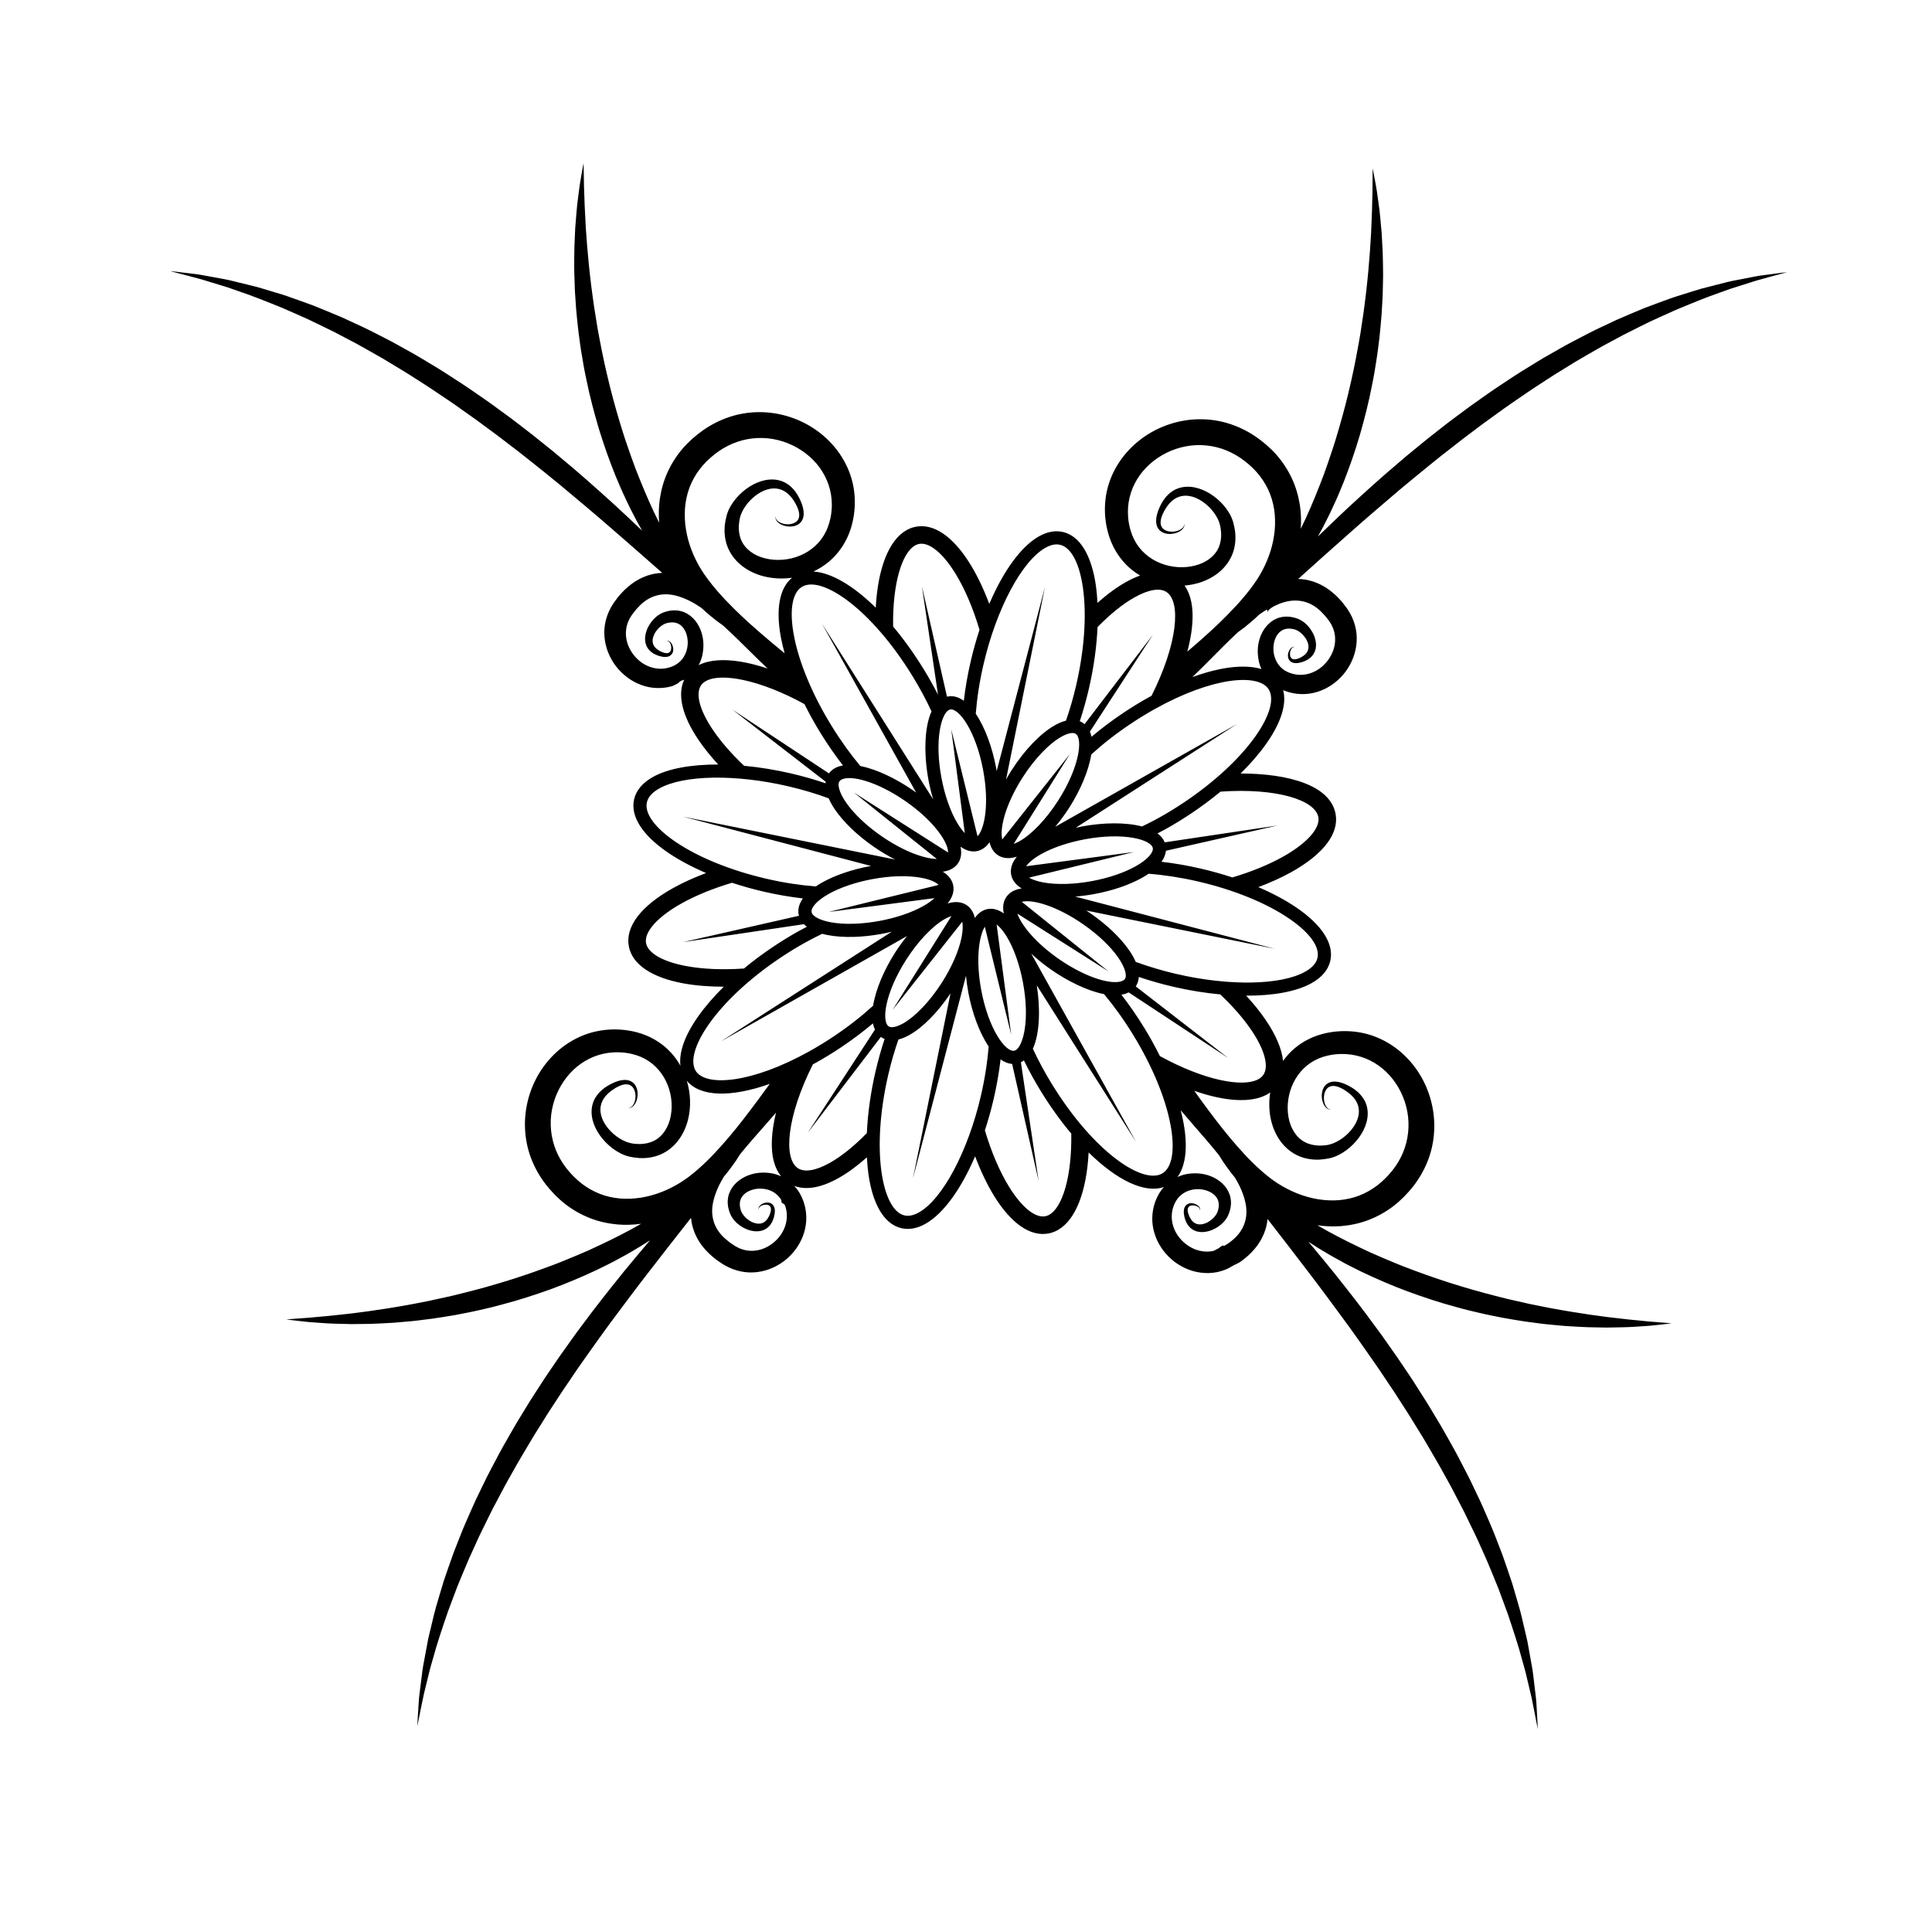 <?xml version="1.0" encoding="UTF-8" standalone="no"?>
<!-- Created with Inkscape (http://www.inkscape.org/) -->

<svg
   xmlns:dc="http://purl.org/dc/elements/1.1/"
   xmlns:cc="http://creativecommons.org/ns#"
   xmlns:rdf="http://www.w3.org/1999/02/22-rdf-syntax-ns#"
   xmlns:svg="http://www.w3.org/2000/svg"
   xmlns="http://www.w3.org/2000/svg"
   xmlns:sodipodi="http://sodipodi.sourceforge.net/DTD/sodipodi-0.dtd"
   xmlns:inkscape="http://www.inkscape.org/namespaces/inkscape"
   version="1.1"
   id="svg5412"
   xml:space="preserve"
   width="1066.667"
   height="1066.667"
   viewBox="0 0 1066.667 1066.667"
   sodipodi:docname="floral-clip-art-2-publicdomainvectors.org.svg"
   inkscape:version="0.92.4 (5da689c313, 2019-01-14)"><defs
     id="defs5416"><clipPath
       clipPathUnits="userSpaceOnUse"
       id="clipPath5428"><path
         d="M 0,800 H 800 V 0 H 0 Z"
         id="path5426"
         inkscape:connector-curvature="0" /></clipPath></defs><sodipodi:namedview
     pagecolor="#ffffff"
     bordercolor="#666666"
     borderopacity="1"
     objecttolerance="10"
     gridtolerance="10"
     guidetolerance="10"
     inkscape:pageopacity="0"
     inkscape:pageshadow="2"
     inkscape:window-width="1920"
     inkscape:window-height="1018"
     id="namedview5414"
     showgrid="false"
     inkscape:zoom="0.67086156"
     inkscape:cx="535.59326"
     inkscape:cy="519.77405"
     inkscape:window-x="-8"
     inkscape:window-y="-8"
     inkscape:window-maximized="1"
     inkscape:current-layer="g5420" /><g
     id="g5420"
     inkscape:groupmode="layer"
     inkscape:label="floral-clip-art-2-publicdomainvectors.org"
     transform="matrix(1.333,0,0,-1.333,0,1066.667)"><g
       id="g5422"><g
         id="g5424"
         clip-path="url(#clipPath5428)"><path
           d="m 547.777,546.248 c 0.522,-0.59 1.097,-1.099 1.569,-1.769 l 0.747,-0.952 0.371,-0.472 0.088,-0.138 0.189,-0.287 c 0.616,-0.912 0.727,-1.206 1.048,-1.844 0.295,-0.624 0.528,-1.265 0.721,-1.915 0.738,-2.604 0.632,-5.433 -0.323,-8.083 -0.945,-2.64 -2.666,-5.06 -4.816,-6.844 -2.159,-1.789 -4.744,-2.887 -7.355,-3.174 -1.308,-0.136 -2.628,-0.081 -3.924,0.194 l -0.063,0.01 c -0.023,0.004 0.023,-0.008 0.067,-0.023 l -0.116,0.031 -0.308,0.085 -0.616,0.164 c -0.483,0.115 -0.638,0.216 -0.91,0.308 l -0.381,0.128 -0.418,0.199 c -0.277,0.136 -0.576,0.248 -0.824,0.418 -2.136,1.188 -3.671,3.145 -4.466,5.461 -0.812,2.303 -0.828,4.916 -0.161,7.113 0.663,2.219 2.034,3.907 3.748,4.58 0.86,0.355 1.841,0.466 2.865,0.377 0.509,-0.016 1.031,-0.16 1.551,-0.263 l 0.048,-0.009 c 0.159,-0.059 -0.158,0.065 -0.105,0.042 l 0.114,-0.04 0.23,-0.085 0.453,-0.164 c 0.18,-0.057 0.238,-0.103 0.325,-0.147 l 0.258,-0.129 c 0.768,-0.415 1.663,-1.088 2.322,-1.825 0.657,-0.754 1.275,-1.558 1.637,-2.408 0.369,-0.836 0.639,-1.696 0.606,-2.475 0.058,-0.412 -0.097,-0.754 -0.124,-1.14 l -0.203,-0.516 -0.093,-0.264 -0.158,-0.232 c -0.104,-0.162 -0.207,-0.319 -0.31,-0.474 -0.104,-0.161 -0.27,-0.276 -0.399,-0.418 -0.139,-0.138 -0.276,-0.275 -0.413,-0.411 -0.154,-0.116 -0.327,-0.22 -0.489,-0.332 -0.607,-0.459 -1.404,-0.842 -2.037,-1.082 -0.677,-0.25 -1.327,-0.372 -1.869,-0.311 -0.53,0.07 -0.938,0.323 -1.206,0.751 -0.517,0.888 -0.416,2.018 -0.168,2.77 0.25,0.778 0.69,1.293 1.088,1.451 0.402,0.169 0.656,0.085 0.65,0.104 0,-0.02 -0.221,0.119 -0.692,0.028 -0.469,-0.088 -1.093,-0.554 -1.527,-1.375 -0.22,-0.408 -0.404,-0.899 -0.502,-1.476 -0.096,-0.573 -0.098,-1.247 0.162,-1.971 0.145,-0.359 0.366,-0.719 0.687,-1.029 0.328,-0.3 0.735,-0.526 1.173,-0.666 0.878,-0.25 1.795,-0.196 2.678,-0.019 0.923,0.202 1.73,0.449 2.659,0.918 0.227,0.11 0.463,0.212 0.691,0.336 0.222,0.156 0.441,0.311 0.665,0.469 0.22,0.169 0.466,0.31 0.668,0.518 0.201,0.216 0.402,0.433 0.604,0.653 l 0.303,0.342 0.24,0.398 c 0.159,0.276 0.316,0.554 0.477,0.834 0.185,0.605 0.467,1.24 0.494,1.896 0.208,1.329 -0.021,2.663 -0.399,3.94 -0.38,1.295 -1.046,2.472 -1.827,3.632 -0.212,0.277 -0.426,0.555 -0.64,0.837 -0.223,0.278 -0.484,0.53 -0.728,0.799 -0.24,0.272 -0.519,0.52 -0.808,0.761 -0.292,0.247 -0.546,0.494 -0.943,0.741 l -0.561,0.362 c -0.188,0.119 -0.396,0.252 -0.519,0.305 l -0.432,0.218 -0.218,0.107 -0.109,0.053 c 0.018,-0.003 -0.337,0.134 -0.218,0.086 l -0.07,0.024 c -0.732,0.245 -1.461,0.521 -2.278,0.657 -1.597,0.324 -3.407,0.366 -5.202,-0.131 -1.796,-0.479 -3.484,-1.516 -4.81,-2.844 -1.338,-1.33 -2.34,-2.934 -3.048,-4.647 -1.328,-3.272 -1.616,-6.957 -0.806,-10.607 0.04,-0.176 0.067,-0.352 0.111,-0.529 0.237,-0.925 0.558,-1.843 0.96,-2.74 -2.007,0.62 -4.291,0.947 -6.805,1.008 -6.069,0.146 -13.493,-1.304 -21.785,-4.327 2.477,2.375 4.982,4.869 7.543,7.455 3.576,3.602 7.268,7.36 11.163,10.975 0.107,0.091 0.219,0.19 0.328,0.28 0.092,0.071 0.188,0.134 0.282,0.208 0.743,0.548 1.519,1.118 2.323,1.711 0.778,0.624 1.56,1.297 2.383,1.981 1.23,0.977 2.415,2.108 3.653,3.283 0.638,0.451 1.283,0.889 1.936,1.301 l 1.036,0.632 0.259,0.161 0.129,-0.46 0.065,-0.499 h 0.004 l 0.555,0.842 1.188,0.91 c 0.372,0.184 0.689,0.449 1.032,0.614 0.655,0.327 1.407,0.668 2.128,0.964 0.727,0.257 1.46,0.534 2.191,0.727 5.905,1.618 11.436,0.055 15.717,-4.606 m -27.743,-50.923 c -6.589,-9.347 -17.178,-19.145 -29.814,-27.584 -3.32,-2.217 -6.724,-4.302 -10.117,-6.188 -2.427,-1.35 -4.783,-2.545 -7.091,-3.654 -6.795,1.794 -16.104,1.649 -24.82,0.014 -0.884,-0.164 -1.761,-0.347 -2.631,-0.54 l 66.778,42.941 -75.288,-42.544 c 2.03,2.427 4.007,5.095 5.85,7.98 4.537,7.106 8.007,15.2 9.092,21.973 4.694,4.277 10.162,8.588 16.372,12.735 3.322,2.218 6.725,4.3 10.12,6.188 23.892,13.293 42.59,14.617 46.866,8.221 2.616,-3.915 0.678,-11.039 -5.317,-19.542 m 25.999,-33.543 c 0.865,-4.615 -4.806,-10.937 -14.804,-16.498 -5.885,-3.274 -13.006,-6.167 -20.791,-8.49 -4.185,1.377 -8.548,2.604 -13.039,3.645 -5.542,1.289 -11.027,2.227 -16.328,2.841 1.072,1.505 1.69,3.039 1.839,4.569 l 46.222,10.456 -46.719,-6.976 c -0.578,1.443 -1.601,2.67 -2.978,3.695 1.102,0.575 2.2,1.147 3.317,1.768 3.52,1.96 7.052,4.119 10.495,6.418 4.342,2.9 8.451,5.962 12.266,9.118 23.055,1.613 39.183,-3.421 40.52,-10.546 m -12.232,-41.931 c 8.61,-5.84 12.938,-11.818 11.875,-16.405 -0.506,-2.183 -2.24,-4.109 -5.154,-5.729 -10.068,-5.602 -31.466,-5.968 -53.251,-0.912 -6.09,1.414 -11.739,3.119 -16.881,5.011 -0.629,1.457 -1.469,2.981 -2.542,4.562 -3.582,5.267 -9.312,10.77 -16.133,15.497 -0.594,0.411 -1.202,0.815 -1.814,1.214 l 78.015,-15.831 -82.577,21.607 c 2.64,0.214 5.353,0.566 8.098,1.081 7.338,1.376 14.266,3.739 19.51,6.656 1.005,0.559 1.931,1.135 2.792,1.718 6.533,-0.51 13.459,-1.57 20.43,-3.187 14.802,-3.435 28.166,-8.862 37.632,-15.282 m -15.547,-46.244 c 5.542,-8.154 7.41,-15.107 4.989,-18.598 -0.491,-0.709 -1.148,-1.286 -2.009,-1.766 -6.335,-3.524 -22.295,-0.593 -40.818,9.546 -1.961,3.934 -4.128,7.89 -6.538,11.803 -3.021,4.912 -6.184,9.461 -9.41,13.614 1.091,0.188 2.095,0.511 3.007,0.97 l 41.198,-27.16 -38.272,29.641 c 0.78,1.136 1.179,2.466 1.272,3.928 4.585,-1.56 9.4,-2.934 14.368,-4.089 6.609,-1.532 13.135,-2.571 19.366,-3.149 5.169,-4.885 9.544,-9.881 12.847,-14.74 m 7.847,-25.871 c -0.633,-3.961 -0.503,-7.961 0.405,-11.753 0.758,-3.082 2.054,-6.043 3.958,-8.596 1.891,-2.554 4.442,-4.654 7.29,-5.904 2.845,-1.27 5.872,-1.677 8.668,-1.568 1.4,0.066 2.75,0.265 4.054,0.524 1.428,0.298 2.763,0.806 3.954,1.403 2.396,1.209 4.4,2.768 6.115,4.5 1.705,1.735 3.119,3.659 4.166,5.736 1.043,2.069 1.708,4.324 1.769,6.598 0.078,2.266 -0.527,4.51 -1.62,6.271 -1.076,1.783 -2.506,3.122 -3.958,4.142 -0.719,0.51 -1.486,0.962 -2.179,1.333 -0.749,0.403 -1.47,0.741 -2.221,1.03 -1.484,0.569 -3.053,0.931 -4.608,0.736 -0.774,-0.1 -1.522,-0.375 -2.14,-0.795 -0.619,-0.42 -1.098,-0.969 -1.432,-1.537 -0.67,-1.149 -0.846,-2.329 -0.865,-3.362 -0.009,-1.039 0.161,-1.966 0.422,-2.755 0.509,-1.59 1.464,-2.601 2.263,-2.918 0.803,-0.323 1.254,-0.134 1.246,-0.169 0.014,0.029 -0.467,-0.086 -1.17,0.318 -0.701,0.392 -1.427,1.427 -1.728,2.932 -0.151,0.748 -0.205,1.615 -0.085,2.531 0.118,0.906 0.417,1.893 1.026,2.688 0.599,0.8 1.523,1.296 2.621,1.312 1.104,0.027 2.343,-0.36 3.569,-0.986 0.609,-0.31 1.242,-0.688 1.836,-1.094 0.648,-0.437 1.229,-0.868 1.805,-1.367 1.144,-0.989 2.151,-2.185 2.792,-3.563 0.648,-1.371 0.907,-2.915 0.728,-4.516 -0.182,-1.597 -0.803,-3.246 -1.761,-4.8 -1.909,-3.088 -5.109,-5.926 -8.794,-7.42 -0.924,-0.361 -1.834,-0.628 -2.75,-0.758 -1.049,-0.136 -2.1,-0.222 -3.14,-0.2 -2.077,0.062 -4.105,0.497 -5.873,1.438 -3.566,1.831 -6.016,5.768 -6.801,10.362 -0.818,4.579 -0.147,9.736 2.032,14.186 2.159,4.466 5.823,8.152 10.488,10.095 1.159,0.499 2.383,0.882 3.649,1.172 0.614,0.154 1.304,0.281 1.894,0.371 0.314,0.039 0.56,0.087 0.929,0.13 l 1.17,0.114 0.92,0.049 c 0.337,0.027 0.672,0.013 1.009,0.024 0.671,0.004 1.343,-0.011 2.012,-0.064 1.338,-0.092 2.666,-0.285 3.971,-0.583 5.226,-1.185 10.097,-4.075 13.818,-8.234 3.727,-4.146 6.323,-9.464 7.344,-15.082 1.032,-5.625 0.413,-11.515 -1.78,-16.811 -1.08,-2.633 -2.616,-5.192 -4.366,-7.409 -1.915,-2.377 -3.982,-4.451 -6.293,-6.233 -2.305,-1.77 -4.831,-3.181 -7.499,-4.226 -2.669,-1.046 -5.507,-1.641 -8.391,-1.904 -2.891,-0.229 -5.835,-0.071 -8.756,0.395 -2.916,0.501 -5.803,1.307 -8.585,2.415 -2.776,1.122 -5.456,2.498 -7.972,4.113 -0.606,0.418 -1.28,0.833 -1.825,1.243 l -0.863,0.61 -0.965,0.746 c -1.16,0.889 -2.368,1.926 -3.512,2.939 -4.627,4.105 -8.811,8.785 -12.801,13.549 -3.979,4.779 -7.687,9.729 -11.287,14.627 -1.142,1.553 -2.244,3.097 -3.357,4.644 12.648,-4.403 23.554,-5.163 30.119,-1.511 0.467,0.259 0.912,0.542 1.335,0.842 m -15.955,-61.438 c -0.627,-0.478 -1.203,-0.978 -1.908,-1.398 l -1.04,-0.607 -0.58,-0.201 c -0.054,-0.034 0.105,0.421 -0.063,0.324 l -0.077,-0.043 -0.152,-0.084 -0.304,-0.168 c -0.959,-0.534 -1.101,-0.909 -1.761,-1.183 -0.644,-0.251 -1.149,-0.709 -1.812,-0.854 -2.647,-0.545 -5.464,-0.231 -8.036,0.911 -2.562,1.138 -4.852,3.028 -6.475,5.305 -1.625,2.285 -2.533,4.943 -2.625,7.564 -0.043,1.318 0.107,2.631 0.477,3.905 l 0.015,0.059 c 0.007,0.026 -0.013,-0.028 -0.032,-0.08 l 0.044,0.132 0.107,0.299 0.209,0.601 c 0.151,0.475 0.262,0.623 0.375,0.884 l 0.157,0.374 0.229,0.401 c 0.154,0.266 0.287,0.556 0.476,0.791 1.341,2.043 3.403,3.432 5.771,4.059 2.358,0.637 4.963,0.464 7.107,-0.364 2.164,-0.821 3.747,-2.313 4.294,-4.071 0.29,-0.884 0.331,-1.871 0.167,-2.885 -0.055,-0.508 -0.237,-1.016 -0.377,-1.529 l -0.014,-0.046 c -0.067,-0.154 0.079,0.153 0.054,0.1 l -0.051,-0.111 -0.101,-0.221 -0.198,-0.441 c -0.07,-0.176 -0.12,-0.23 -0.17,-0.312 l -0.147,-0.248 c -0.471,-0.737 -1.208,-1.578 -1.989,-2.183 -0.8,-0.601 -1.647,-1.159 -2.521,-1.458 -0.86,-0.306 -1.738,-0.514 -2.515,-0.422 -0.414,-0.029 -0.743,0.152 -1.125,0.207 l -0.501,0.239 -0.257,0.113 -0.22,0.175 c -0.152,0.115 -0.303,0.229 -0.452,0.342 -0.15,0.116 -0.254,0.291 -0.386,0.43 -0.127,0.148 -0.255,0.294 -0.379,0.441 -0.106,0.165 -0.195,0.343 -0.297,0.512 -0.413,0.639 -0.735,1.461 -0.929,2.112 -0.201,0.692 -0.273,1.352 -0.173,1.886 0.107,0.522 0.389,0.911 0.835,1.145 0.925,0.453 2.045,0.268 2.776,-0.029 0.756,-0.312 1.238,-0.786 1.369,-1.195 0.139,-0.413 0.038,-0.66 0.054,-0.658 -0.018,0.003 0.135,0.213 0.081,0.691 -0.054,0.473 -0.473,1.131 -1.261,1.624 -0.39,0.248 -0.867,0.467 -1.434,0.606 -0.566,0.14 -1.237,0.193 -1.98,-0.015 -0.367,-0.12 -0.742,-0.315 -1.076,-0.61 -0.323,-0.305 -0.576,-0.695 -0.75,-1.123 -0.311,-0.857 -0.324,-1.775 -0.212,-2.668 0.133,-0.936 0.319,-1.76 0.719,-2.719 0.094,-0.236 0.178,-0.476 0.286,-0.715 0.137,-0.23 0.278,-0.463 0.419,-0.699 0.153,-0.228 0.274,-0.484 0.467,-0.702 0.201,-0.213 0.403,-0.432 0.607,-0.651 l 0.318,-0.327 0.382,-0.27 c 0.263,-0.176 0.528,-0.354 0.795,-0.535 0.589,-0.226 1.205,-0.556 1.858,-0.632 1.307,-0.302 2.654,-0.172 3.956,0.115 1.319,0.281 2.544,0.859 3.754,1.555 0.294,0.189 0.588,0.383 0.885,0.575 0.293,0.203 0.564,0.443 0.849,0.669 0.289,0.218 0.556,0.48 0.819,0.75 0.266,0.272 0.53,0.509 0.806,0.887 l 0.401,0.53 c 0.134,0.18 0.28,0.379 0.342,0.496 l 0.25,0.415 0.123,0.21 0.062,0.104 c -0.004,-0.016 0.158,0.328 0.101,0.214 l 0.027,0.067 c 0.3,0.711 0.626,1.42 0.822,2.224 0.441,1.568 0.614,3.37 0.249,5.197 -0.345,1.827 -1.255,3.586 -2.484,5.005 -1.229,1.43 -2.755,2.55 -4.408,3.379 -3.167,1.566 -6.825,2.122 -10.523,1.581 -0.179,-0.026 -0.355,-0.042 -0.534,-0.074 -1.364,-0.242 -2.727,-0.67 -4.037,-1.266 1.347,1.82 2.307,4.103 2.865,6.807 0.883,4.263 0.782,9.556 -0.36,15.714 -0.311,1.673 -0.711,3.396 -1.16,5.143 1.788,-2.125 3.644,-4.276 5.553,-6.465 3.332,-3.832 6.812,-7.794 10.134,-11.946 0.085,-0.112 0.174,-0.23 0.257,-0.345 0.061,-0.095 0.116,-0.193 0.18,-0.289 0.492,-0.782 1.005,-1.597 1.537,-2.442 0.565,-0.821 1.179,-1.651 1.801,-2.522 0.885,-1.299 1.926,-2.563 3.007,-3.883 0.403,-0.668 0.79,-1.343 1.157,-2.025 l 0.555,-1.083 0.138,-0.268 0.07,-0.135 0.035,-0.063 0.26,-0.582 0.553,-1.232 c 0.158,-0.382 0.263,-0.708 0.401,-1.063 0.279,-0.673 0.495,-1.442 0.736,-2.181 0.206,-0.746 0.387,-1.485 0.528,-2.227 1.182,-6.009 -0.814,-11.39 -5.775,-15.321 m -28.645,27.958 c -8.03,-4.949 -28.522,8.82 -45.778,36.867 -3.007,4.892 -5.667,9.836 -7.929,14.701 2.948,6.486 3.101,16.88 1.621,26.28 l 41.082,-64.806 -43.377,77.937 c 2.581,-2.406 5.431,-4.702 8.389,-6.751 6.77,-4.692 14.863,-8.693 21.764,-10.029 4.033,-4.817 8.082,-10.4 11.964,-16.715 7.962,-12.945 13.497,-26.264 15.585,-37.51 1.9,-10.226 0.689,-17.51 -3.321,-19.974 m -46.937,-17.195 c -0.541,-0.301 -1.084,-0.5 -1.653,-0.609 -4.177,-0.782 -9.763,3.76 -14.944,12.152 -3.933,6.371 -7.363,14.422 -10.041,23.426 1.364,4.163 2.593,8.529 3.643,13.057 1.285,5.531 2.23,11.014 2.853,16.33 1.53,-1.099 3.131,-1.756 4.781,-1.865 l 10.976,-48.522 -7.35,49.225 c 0.155,0.072 0.317,0.129 0.468,0.213 0.278,0.154 0.529,0.359 0.788,0.547 2.075,-4.244 4.397,-8.515 6.997,-12.744 4.019,-6.531 8.282,-12.434 12.621,-17.591 0.28,-17.897 -3.692,-30.591 -9.139,-33.619 m -54.009,0.955 c -2.182,-1.214 -4.194,-1.62 -5.979,-1.204 -9.064,2.103 -14.021,26.607 -6.64,58.401 1.162,5.011 2.585,9.857 4.182,14.453 1.32,0.328 2.799,0.9 4.459,1.823 5.662,3.151 11.828,9.419 17.11,17.297 l -15.554,-76.643 21.966,83.943 c 0.222,-2.38 0.547,-4.751 0.975,-7.036 1.552,-8.287 4.558,-16.587 8.402,-22.268 -0.52,-6.545 -1.586,-13.452 -3.213,-20.465 -5.337,-22.988 -15.909,-42.848 -25.708,-48.301 M 359.038,330.9 c -5.242,-5.371 -10.525,-9.655 -15.433,-12.385 -5.692,-3.165 -10.327,-3.951 -13.052,-2.209 -6.259,3.997 -4.678,21.576 6.125,43.058 0.37,0.2 0.732,0.38 1.103,0.586 3.523,1.959 7.053,4.118 10.496,6.419 4.722,3.154 9.17,6.502 13.263,9.95 0.183,-0.931 0.482,-1.773 0.853,-2.556 l -27.839,-42.738 30.3,39.727 c 0.112,-0.08 0.199,-0.18 0.314,-0.255 0.357,-0.227 0.764,-0.441 1.221,-0.623 -1.414,-4.273 -2.679,-8.767 -3.763,-13.426 -2.043,-8.807 -3.231,-17.481 -3.588,-25.548 m -35.82,-42.372 c -1.635,-2.266 -3.938,-4.142 -6.51,-5.26 -2.58,-1.124 -5.395,-1.418 -8.042,-0.857 -0.661,0.152 -1.318,0.342 -1.958,0.595 -0.659,0.277 -0.96,0.367 -1.91,0.921 l -0.302,0.173 -0.149,0.082 -0.49,0.337 -0.999,0.679 c -0.702,0.428 -1.254,0.965 -1.877,1.447 -4.934,3.964 -6.886,9.376 -5.661,15.376 0.146,0.743 0.34,1.487 0.546,2.234 0.248,0.737 0.472,1.509 0.755,2.18 0.139,0.354 0.249,0.68 0.41,1.062 l 0.561,1.228 0.27,0.588 0.03,0.057 0.07,0.137 0.143,0.267 0.561,1.077 c 0.371,0.678 0.764,1.35 1.17,2.017 1.092,1.314 2.139,2.569 3.034,3.861 0.628,0.867 1.247,1.691 1.818,2.509 0.537,0.842 1.057,1.653 1.556,2.434 0.066,0.097 0.12,0.193 0.184,0.292 0.085,0.114 0.176,0.233 0.259,0.347 3.352,4.126 6.855,8.06 10.211,11.865 1.543,1.747 3.042,3.465 4.511,5.167 -1.906,-7.816 -2.358,-14.919 -0.842,-20.413 0.629,-2.284 1.61,-4.283 2.961,-5.945 -1.27,0.577 -2.585,0.997 -3.903,1.241 -0.179,0.032 -0.356,0.048 -0.536,0.076 -3.696,0.567 -7.353,0.036 -10.529,-1.508 -1.66,-0.815 -3.195,-1.926 -4.435,-3.348 -1.238,-1.411 -2.159,-3.162 -2.519,-4.986 -0.376,-1.825 -0.214,-3.631 0.213,-5.201 0.192,-0.805 0.514,-1.515 0.808,-2.23 l 0.028,-0.066 c -0.054,0.114 0.104,-0.23 0.1,-0.214 l 0.06,-0.103 0.123,-0.212 0.245,-0.413 c 0.062,-0.123 0.205,-0.322 0.338,-0.5 l 0.399,-0.536 c 0.27,-0.378 0.537,-0.617 0.799,-0.891 0.263,-0.275 0.525,-0.536 0.816,-0.756 0.282,-0.229 0.554,-0.47 0.844,-0.673 0.296,-0.196 0.589,-0.392 0.88,-0.586 1.205,-0.7 2.426,-1.287 3.743,-1.581 1.3,-0.295 2.645,-0.435 3.956,-0.138 0.654,0.072 1.269,0.395 1.86,0.619 0.268,0.176 0.536,0.354 0.8,0.53 l 0.385,0.265 0.318,0.325 c 0.208,0.218 0.411,0.432 0.614,0.648 0.192,0.215 0.315,0.469 0.469,0.698 0.146,0.235 0.286,0.467 0.425,0.696 0.11,0.237 0.196,0.48 0.291,0.712 0.407,0.959 0.6,1.779 0.738,2.716 0.118,0.888 0.113,1.81 -0.195,2.668 -0.168,0.43 -0.42,0.823 -0.742,1.127 -0.33,0.299 -0.705,0.496 -1.071,0.618 -0.74,0.212 -1.412,0.165 -1.979,0.032 -0.568,-0.136 -1.047,-0.352 -1.439,-0.599 -0.791,-0.488 -1.215,-1.14 -1.271,-1.615 -0.06,-0.475 0.094,-0.688 0.073,-0.689 0.018,-0.003 -0.082,0.246 0.06,0.652 0.134,0.413 0.62,0.883 1.376,1.19 0.735,0.293 1.857,0.466 2.776,0.009 0.448,-0.237 0.725,-0.627 0.828,-1.152 0.096,-0.535 0.022,-1.193 -0.185,-1.883 -0.197,-0.651 -0.527,-1.47 -0.947,-2.107 -0.099,-0.17 -0.191,-0.345 -0.296,-0.512 -0.127,-0.143 -0.254,-0.287 -0.384,-0.437 -0.131,-0.137 -0.236,-0.312 -0.387,-0.427 -0.15,-0.11 -0.301,-0.224 -0.454,-0.338 l -0.22,-0.176 -0.259,-0.111 c -0.166,-0.078 -0.332,-0.155 -0.503,-0.235 -0.382,-0.052 -0.713,-0.227 -1.127,-0.196 -0.777,-0.085 -1.655,0.128 -2.512,0.439 -0.873,0.305 -1.715,0.868 -2.509,1.473 -0.779,0.61 -1.511,1.458 -1.975,2.198 l -0.147,0.247 c -0.048,0.082 -0.098,0.14 -0.168,0.316 l -0.196,0.441 -0.099,0.223 -0.007,0.017 c 0.022,-0.05 0.038,-0.084 0.007,-0.012 l -0.019,0.047 c -0.138,0.51 -0.327,1.018 -0.377,1.525 -0.156,1.014 -0.131,1.988 0.165,2.872 0.562,1.755 2.111,3.212 4.283,4.018 2.147,0.814 4.674,0.922 7.024,0.267 2.363,-0.642 4.253,-2.136 5.58,-4.188 0.188,-0.237 -0.007,-0.708 0.143,-0.979 l 0.224,-0.404 0.483,-0.19 c 0.109,-0.262 0.552,-0.228 0.696,-0.701 l 0.209,-0.604 0.102,-0.301 0.044,-0.127 c -0.018,0.052 -0.038,0.1 -0.03,0.078 l 0.013,-0.061 c 0.362,-1.278 0.502,-2.591 0.453,-3.906 -0.112,-2.624 -1.04,-5.275 -2.681,-7.548 m -57.767,15.614 c -2.922,-0.444 -5.868,-0.584 -8.759,-0.334 -2.881,0.281 -5.715,0.898 -8.377,1.962 -2.662,1.062 -5.176,2.492 -7.47,4.275 -2.299,1.798 -4.353,3.887 -6.247,6.276 -1.736,2.231 -3.254,4.799 -4.318,7.439 -2.157,5.311 -2.738,11.204 -1.666,16.821 1.057,5.612 3.691,10.911 7.443,15.034 3.752,4.133 8.644,6.99 13.876,8.14 1.307,0.288 2.637,0.472 3.976,0.556 0.668,0.05 1.339,0.057 2.012,0.049 0.336,-0.01 0.671,-0.003 1.009,-0.03 l 0.921,-0.055 1.165,-0.123 c 0.369,-0.044 0.615,-0.096 0.929,-0.136 0.588,-0.095 1.279,-0.226 1.894,-0.384 1.261,-0.297 2.483,-0.69 3.641,-1.196 4.649,-1.978 8.289,-5.686 10.416,-10.167 2.152,-4.464 2.786,-9.625 1.937,-14.197 -0.815,-4.591 -3.292,-8.511 -6.869,-10.318 -1.776,-0.927 -3.805,-1.351 -5.882,-1.399 -1.041,-0.011 -2.093,0.078 -3.138,0.222 -0.918,0.137 -1.824,0.41 -2.747,0.775 -3.675,1.518 -6.854,4.379 -8.742,7.48 -0.949,1.56 -1.559,3.212 -1.729,4.814 -0.171,1.599 0.1,3.141 0.756,4.508 0.65,1.372 1.666,2.565 2.816,3.543 0.582,0.495 1.162,0.923 1.814,1.358 0.596,0.399 1.233,0.774 1.844,1.079 1.231,0.617 2.472,0.998 3.575,0.962 1.1,-0.02 2.018,-0.522 2.614,-1.328 0.604,-0.797 0.893,-1.787 1.005,-2.695 0.114,-0.918 0.056,-1.782 -0.1,-2.528 -0.311,-1.504 -1.045,-2.533 -1.747,-2.919 -0.706,-0.401 -1.186,-0.282 -1.173,-0.311 -0.008,0.034 0.442,-0.158 1.247,0.159 0.802,0.312 1.763,1.317 2.283,2.903 0.265,0.788 0.443,1.712 0.44,2.753 -0.01,1.032 -0.18,2.214 -0.841,3.368 -0.332,0.57 -0.806,1.12 -1.422,1.545 -0.618,0.421 -1.363,0.703 -2.137,0.808 -1.554,0.208 -3.123,-0.145 -4.612,-0.706 -0.755,-0.286 -1.477,-0.616 -2.229,-1.016 -0.695,-0.366 -1.463,-0.814 -2.186,-1.316 -1.459,-1.008 -2.899,-2.339 -3.986,-4.114 -1.105,-1.759 -1.726,-3.996 -1.662,-6.263 0.046,-2.274 0.696,-4.532 1.726,-6.609 1.032,-2.083 2.432,-4.017 4.128,-5.764 1.702,-1.74 3.695,-3.316 6.084,-4.538 1.185,-0.607 2.518,-1.123 3.945,-1.431 1.302,-0.271 2.65,-0.476 4.051,-0.549 2.793,-0.129 5.824,0.258 8.677,1.509 2.856,1.232 5.42,3.314 7.329,5.853 1.923,2.542 3.236,5.492 4.014,8.568 1.278,5.182 1.099,10.75 -0.51,16.096 5.513,-6.705 18.254,-6.994 34.347,-1.306 -1.73,-2.391 -3.485,-4.796 -5.282,-7.205 -3.633,-4.875 -7.373,-9.798 -11.386,-14.552 -4.021,-4.736 -8.239,-9.386 -12.892,-13.461 -1.151,-1.004 -2.368,-2.032 -3.53,-2.914 l -0.974,-0.737 -0.865,-0.608 c -0.552,-0.407 -1.226,-0.817 -1.833,-1.228 -2.528,-1.599 -5.219,-2.959 -8.002,-4.059 -2.789,-1.091 -5.682,-1.877 -8.601,-2.359 m 57.944,99.477 c 3.32,2.217 6.724,4.298 10.118,6.186 2.406,1.341 4.744,2.527 7.038,3.627 0.793,-0.214 1.629,-0.405 2.511,-0.568 6.262,-1.156 14.203,-0.949 22.361,0.58 1.327,0.248 2.635,0.541 3.928,0.853 l -70.753,-45.428 77.067,43.621 c -1.714,-2.132 -3.38,-4.424 -4.951,-6.882 -4.538,-7.106 -8.007,-15.2 -9.092,-21.973 -4.694,-4.278 -10.162,-8.586 -16.372,-12.737 -3.319,-2.217 -6.726,-4.299 -10.117,-6.187 -23.894,-13.291 -42.593,-14.619 -46.868,-8.22 -5.169,7.738 7.988,28.995 35.13,47.128 m -39.076,-3.57 c -9.697,1.79 -15.954,5.352 -16.737,9.527 -0.864,4.615 4.809,10.935 14.806,16.499 5.883,3.274 13.002,6.166 20.787,8.488 4.186,-1.376 8.549,-2.604 13.04,-3.645 5.543,-1.287 11.027,-2.226 16.328,-2.841 -1.556,-2.187 -2.172,-4.438 -1.759,-6.651 0.034,-0.182 0.113,-0.348 0.16,-0.525 l -48.041,-10.917 50.066,7.428 c 0.366,-0.374 0.781,-0.729 1.231,-1.067 -1.106,-0.58 -2.214,-1.154 -3.335,-1.778 -3.522,-1.959 -7.054,-4.119 -10.496,-6.418 -4.335,-2.895 -8.437,-5.954 -12.248,-9.105 -8.733,-0.598 -16.878,-0.273 -23.802,1.005 m -4.504,51.459 c -8.61,5.838 -12.938,11.82 -11.874,16.405 0.506,2.18 2.239,4.109 5.153,5.729 10.067,5.6 31.466,5.965 53.25,0.911 6.092,-1.413 11.739,-3.117 16.881,-5.012 0.631,-1.457 1.469,-2.98 2.545,-4.563 3.58,-5.264 9.308,-10.77 16.13,-15.498 2.784,-1.925 5.79,-3.735 8.847,-5.291 l -87.728,17.736 77.761,-20.405 c -0.2,-0.036 -0.402,-0.068 -0.6,-0.105 -7.34,-1.376 -14.269,-3.743 -19.512,-6.658 -1.005,-0.561 -1.932,-1.136 -2.792,-1.72 -6.532,0.513 -13.458,1.57 -20.428,3.188 -14.803,3.435 -28.168,8.862 -37.633,15.283 m 15.547,46.24 c -5.543,8.157 -7.409,15.11 -4.989,18.601 0.49,0.71 1.148,1.289 2.009,1.767 6.335,3.522 22.294,0.593 40.817,-9.545 1.96,-3.936 4.129,-7.89 6.539,-11.808 3.02,-4.91 6.182,-9.457 9.408,-13.61 -1.221,-0.21 -2.349,-0.568 -3.342,-1.12 -1.002,-0.558 -1.818,-1.297 -2.458,-2.173 l -39.983,26.416 38.632,-29.864 c -0.028,-0.209 -0.038,-0.426 -0.052,-0.641 -4.586,1.56 -9.401,2.935 -14.369,4.089 -6.61,1.533 -13.135,2.571 -19.366,3.154 -5.169,4.882 -9.545,9.879 -12.846,14.734 m -15.52,27.114 c -0.248,-0.177 -0.544,-0.288 -0.819,-0.428 l -0.417,-0.204 -0.38,-0.131 c -0.271,-0.097 -0.425,-0.199 -0.905,-0.316 l -0.614,-0.174 -0.307,-0.086 -0.156,-0.044 c -0.182,-0.05 0.161,0.047 0.106,0.034 l -0.061,-0.01 c -1.295,-0.291 -2.616,-0.357 -3.925,-0.233 -2.613,0.257 -5.208,1.331 -7.385,3.098 -2.172,1.761 -3.916,4.163 -4.889,6.794 -0.979,2.637 -1.113,5.468 -0.403,8.077 0.187,0.655 0.412,1.299 0.702,1.924 0.315,0.642 0.421,0.936 1.027,1.853 l 0.188,0.293 0.093,0.147 0.005,0.006 0.357,0.46 0.735,0.963 c 0.465,0.675 1.035,1.197 1.549,1.793 4.233,4.701 9.747,6.345 15.669,4.79 0.732,-0.187 1.467,-0.425 2.2,-0.673 0.722,-0.287 1.48,-0.554 2.134,-0.874 0.346,-0.161 0.666,-0.287 1.037,-0.469 l 1.196,-0.63 0.561,-0.296 h 0.002 l 0.065,-0.041 0.13,-0.078 0.261,-0.155 1.042,-0.622 c 0.658,-0.409 1.307,-0.839 1.95,-1.283 1.249,-1.163 2.444,-2.28 3.684,-3.244 0.831,-0.675 1.619,-1.341 2.405,-1.955 0.81,-0.585 1.589,-1.148 2.34,-1.69 0.095,-0.073 0.189,-0.134 0.286,-0.205 0.111,-0.093 0.229,-0.192 0.343,-0.285 3.925,-3.574 7.653,-7.289 11.26,-10.85 2.383,-2.357 4.721,-4.641 7.028,-6.826 -7.871,2.636 -15.022,3.831 -20.822,3.393 -2.963,-0.222 -5.556,-0.882 -7.727,-1.979 0.641,1.231 1.132,2.513 1.448,3.811 0.042,0.176 0.069,0.354 0.107,0.53 0.773,3.657 0.447,7.341 -0.916,10.599 -0.722,1.701 -1.744,3.296 -3.094,4.615 -1.34,1.313 -3.037,2.332 -4.839,2.793 -1.8,0.479 -3.613,0.419 -5.204,0.077 -0.815,-0.144 -1.542,-0.426 -2.27,-0.68 l -0.069,-0.023 c 0.117,0.047 -0.236,-0.093 -0.218,-0.088 l -0.109,-0.055 -0.217,-0.111 -0.429,-0.222 c -0.123,-0.055 -0.331,-0.19 -0.518,-0.31 l -0.555,-0.369 c -0.394,-0.25 -0.646,-0.5 -0.936,-0.749 -0.286,-0.246 -0.561,-0.495 -0.798,-0.77 -0.245,-0.27 -0.501,-0.526 -0.72,-0.806 -0.212,-0.282 -0.424,-0.566 -0.633,-0.845 -0.769,-1.165 -1.424,-2.352 -1.788,-3.649 -0.366,-1.281 -0.583,-2.617 -0.359,-3.944 0.034,-0.656 0.321,-1.287 0.512,-1.89 0.163,-0.279 0.324,-0.556 0.485,-0.83 l 0.244,-0.395 0.308,-0.338 c 0.205,-0.219 0.409,-0.435 0.611,-0.647 0.205,-0.206 0.449,-0.342 0.672,-0.512 0.225,-0.155 0.448,-0.31 0.669,-0.463 0.231,-0.121 0.468,-0.221 0.696,-0.327 0.933,-0.461 1.742,-0.699 2.669,-0.89 0.885,-0.168 1.8,-0.215 2.678,0.044 0.436,0.147 0.84,0.376 1.165,0.678 0.317,0.314 0.535,0.677 0.675,1.036 0.253,0.729 0.246,1.401 0.142,1.976 -0.102,0.572 -0.295,1.063 -0.516,1.47 -0.442,0.817 -1.07,1.276 -1.541,1.357 -0.473,0.086 -0.694,-0.055 -0.694,-0.035 -0.003,-0.016 0.249,0.068 0.651,-0.097 0.401,-0.155 0.846,-0.667 1.106,-1.439 0.254,-0.749 0.367,-1.88 -0.142,-2.772 -0.262,-0.431 -0.667,-0.688 -1.196,-0.762 -0.54,-0.067 -1.193,0.045 -1.872,0.291 -0.636,0.233 -1.438,0.609 -2.049,1.061 -0.162,0.11 -0.335,0.21 -0.493,0.328 -0.138,0.132 -0.276,0.269 -0.417,0.407 -0.13,0.139 -0.297,0.253 -0.404,0.41 -0.102,0.156 -0.208,0.314 -0.312,0.471 l -0.164,0.231 -0.096,0.262 c -0.068,0.171 -0.138,0.344 -0.207,0.517 -0.03,0.383 -0.188,0.723 -0.136,1.137 -0.041,0.778 0.222,1.644 0.581,2.482 0.354,0.854 0.963,1.665 1.613,2.424 0.654,0.743 1.538,1.427 2.305,1.849 l 0.255,0.13 c 0.087,0.047 0.142,0.094 0.323,0.152 l 0.454,0.17 0.226,0.085 0.113,0.043 c 0.054,0.022 -0.26,-0.104 -0.104,-0.045 l 0.049,0.01 c 0.519,0.108 1.038,0.259 1.549,0.28 1.022,0.099 2.006,-0.002 2.869,-0.347 1.722,-0.657 3.109,-2.328 3.793,-4.541 0.69,-2.19 0.7,-4.802 -0.087,-7.116 -0.772,-2.323 -2.287,-4.297 -4.411,-5.503 m 4.121,67.07 c 0.444,2.86 1.218,5.655 2.429,8.255 1.21,2.596 2.778,5.028 4.687,7.218 1.925,2.195 4.124,4.13 6.617,5.887 2.324,1.608 4.974,2.977 7.669,3.893 5.423,1.856 11.339,2.105 16.889,0.721 5.543,-1.373 10.686,-4.298 14.591,-8.275 3.916,-3.979 6.496,-9.022 7.348,-14.31 0.217,-1.324 0.325,-2.661 0.332,-4.002 0.013,-0.67 -0.015,-1.342 -0.062,-2.012 -0.029,-0.335 -0.04,-0.67 -0.086,-1.003 l -0.108,-0.917 -0.188,-1.158 c -0.064,-0.368 -0.129,-0.61 -0.187,-0.921 -0.127,-0.583 -0.298,-1.263 -0.488,-1.868 -0.369,-1.242 -0.828,-2.442 -1.401,-3.567 -2.235,-4.534 -6.14,-7.957 -10.734,-9.831 -4.578,-1.897 -9.767,-2.244 -14.283,-1.139 -4.536,1.076 -8.311,3.765 -9.916,7.437 -0.826,1.826 -1.135,3.878 -1.067,5.952 0.047,1.041 0.194,2.085 0.398,3.12 0.188,0.909 0.51,1.796 0.928,2.7 1.723,3.583 4.754,6.597 7.959,8.309 1.61,0.86 3.294,1.377 4.903,1.455 1.608,0.082 3.129,-0.275 4.459,-1.007 1.335,-0.727 2.464,-1.806 3.379,-3.008 0.464,-0.612 0.858,-1.215 1.253,-1.891 0.365,-0.617 0.705,-1.273 0.974,-1.901 0.547,-1.262 0.858,-2.524 0.76,-3.621 -0.083,-1.098 -0.635,-1.989 -1.473,-2.537 -0.829,-0.556 -1.833,-0.79 -2.746,-0.854 -0.924,-0.062 -1.782,0.044 -2.52,0.244 -1.483,0.396 -2.471,1.182 -2.817,1.907 -0.359,0.727 -0.213,1.199 -0.244,1.187 0.033,0.008 -0.183,-0.432 0.091,-1.254 0.264,-0.816 1.214,-1.832 2.769,-2.441 0.772,-0.308 1.685,-0.538 2.725,-0.594 1.032,-0.044 2.22,0.058 3.41,0.652 0.587,0.301 1.162,0.742 1.621,1.333 0.457,0.593 0.778,1.323 0.925,2.087 0.295,1.539 0.032,3.128 -0.443,4.647 -0.243,0.768 -0.532,1.507 -0.889,2.28 -0.328,0.716 -0.73,1.508 -1.193,2.259 -0.925,1.512 -2.172,3.025 -3.886,4.208 -1.691,1.203 -3.891,1.948 -6.157,2.011 -2.272,0.084 -4.564,-0.439 -6.695,-1.351 -2.138,-0.914 -4.149,-2.203 -5.987,-3.798 -1.834,-1.603 -3.516,-3.506 -4.873,-5.821 -0.671,-1.152 -1.261,-2.451 -1.65,-3.859 -0.343,-1.284 -0.624,-2.617 -0.778,-4.014 -0.283,-2.78 -0.068,-5.827 1.022,-8.748 1.07,-2.919 3.004,-5.597 5.433,-7.644 2.429,-2.06 5.301,-3.54 8.33,-4.49 4.156,-1.276 8.624,-1.59 13.074,-0.963 -5.188,-4.183 -6.837,-12.886 -4.629,-24.765 0.391,-2.103 0.932,-4.293 1.541,-6.514 -1.338,1.099 -2.675,2.183 -4.015,3.306 -4.663,3.902 -9.369,7.911 -13.889,12.184 -4.503,4.283 -8.911,8.752 -12.717,13.627 -0.938,1.207 -1.897,2.479 -2.711,3.688 l -0.683,1.015 -0.556,0.897 c -0.377,0.574 -0.748,1.268 -1.124,1.901 -1.455,2.612 -2.663,5.375 -3.607,8.216 -0.929,2.844 -1.554,5.778 -1.871,8.717 -0.28,2.943 -0.254,5.893 0.157,8.765 m 93.93,-71.698 c 3.007,-4.89 5.667,-9.837 7.928,-14.704 -3.178,-6.989 -3.112,-18.532 -1.249,-28.465 0.516,-2.753 1.176,-5.42 1.936,-7.964 l -46.07,72.785 39.017,-69.984 c -0.448,0.324 -0.888,0.654 -1.347,0.971 -6.775,4.692 -14.87,8.696 -21.773,10.032 -4.029,4.817 -8.073,10.399 -11.956,16.713 -7.961,12.942 -13.498,26.262 -15.586,37.507 -1.9,10.23 -0.689,17.513 3.321,19.979 0.076,0.045 0.153,0.09 0.232,0.134 8.196,4.561 28.454,-9.22 45.547,-37.004 m 1.158,54.063 c 0.541,0.301 1.081,0.499 1.655,0.606 4.177,0.784 9.761,-3.757 14.942,-12.147 3.935,-6.37 7.365,-14.422 10.043,-23.426 -1.365,-4.164 -2.593,-8.529 -3.644,-13.057 -1.284,-5.534 -2.231,-11.017 -2.853,-16.335 -2.098,1.511 -4.334,2.195 -6.638,1.763 -0.112,-0.021 -0.216,-0.064 -0.328,-0.089 l -10.372,45.649 6.651,-44.824 c -1.811,3.553 -3.801,7.119 -5.974,10.652 -4.017,6.53 -8.283,12.433 -12.62,17.593 -0.28,17.894 3.693,30.588 9.138,33.615 m 54.009,-0.955 c 2.182,1.214 4.193,1.619 5.981,1.202 4.585,-1.062 8.048,-7.582 9.498,-17.885 1.593,-11.326 0.578,-25.713 -2.857,-40.516 -1.162,-5.01 -2.587,-9.854 -4.183,-14.452 -1.321,-0.326 -2.8,-0.899 -4.459,-1.822 -6.024,-3.352 -12.629,-10.202 -18.12,-18.797 -0.785,-1.23 -1.525,-2.496 -2.24,-3.771 l 16.123,79.741 -20.006,-76.234 c -0.083,0.501 -0.163,1.005 -0.255,1.501 -1.555,8.287 -4.557,16.587 -8.402,22.266 0.52,6.546 1.586,13.453 3.214,20.466 5.334,22.988 15.906,42.848 25.706,48.301 M 422.134,451.715 c -0.808,-0.449 -1.569,-0.789 -2.28,-1.035 l 23.254,37.179 -27.989,-35.327 c -1.097,4.279 1.097,14.184 8.394,25.607 4.945,7.742 10.993,14.086 16.176,16.97 2.558,1.423 4.735,1.857 5.825,1.162 3.016,-1.926 1.711,-13.632 -7.204,-27.587 -4.945,-7.742 -10.993,-14.086 -16.176,-16.969 m -18.362,-31.693 c -0.578,2.408 -1.761,4.244 -3.531,5.375 -1.574,1.004 -4.098,1.753 -7.785,0.596 1.996,2.435 2.826,4.961 2.36,7.437 -0.451,2.403 -2.007,4.291 -4.33,5.724 1.366,0.197 2.626,0.562 3.72,1.17 1.055,0.587 1.921,1.361 2.571,2.303 1.29,1.857 1.619,4.206 1.065,6.882 2.219,-1.599 4.496,-2.255 6.718,-1.84 0.777,0.147 1.528,0.42 2.234,0.813 1.192,0.662 2.195,1.659 3.06,2.87 0.543,-2.33 1.663,-4.203 3.522,-5.392 1.574,-1.006 4.096,-1.754 7.786,-0.593 -2.001,-2.434 -2.827,-4.961 -2.363,-7.439 0.428,-2.287 1.946,-4.215 4.357,-5.72 -1.378,-0.196 -2.645,-0.562 -3.747,-1.173 -1.055,-0.587 -1.919,-1.363 -2.573,-2.304 -1.351,-1.951 -1.625,-4.301 -1.08,-6.87 -2.212,1.59 -4.485,2.243 -6.7,1.827 -0.776,-0.146 -1.528,-0.419 -2.236,-0.812 -1.186,-0.66 -2.185,-1.65 -3.048,-2.854 m 1.103,33.814 -10.883,44.291 5.608,-42.976 c -0.937,0.964 -1.904,2.222 -2.832,3.723 -3.001,4.862 -5.432,11.679 -6.84,19.194 -2.921,15.58 -0.111,26.308 3.04,28.061 0.197,0.107 0.389,0.18 0.592,0.218 3.517,0.66 10.574,-8.767 13.627,-25.043 2.693,-14.365 0.513,-24.583 -2.312,-27.468 m -29.87,14.559 c 6.285,-4.353 11.516,-9.356 14.729,-14.082 1.935,-2.846 2.98,-5.461 2.944,-7.196 l -39.004,24.825 34.355,-27.509 c -5.163,0.08 -13.817,3.148 -23.025,9.528 -6.287,4.353 -11.516,9.353 -14.729,14.082 -2.561,3.769 -3.568,7.136 -2.567,8.582 0.176,0.255 0.419,0.465 0.744,0.646 3.747,2.084 14.702,-0.666 26.553,-8.876 M 336.141,422.43 c -0.303,1.611 1.801,4.574 7.175,7.566 4.745,2.637 11.09,4.792 17.869,6.062 14.295,2.682 24.781,0.564 27.567,-2.375 l -45.586,-11.202 43.897,5.73 c -1.148,-1.064 -2.719,-2.204 -4.778,-3.351 -4.744,-2.636 -11.088,-4.791 -17.866,-6.062 -7.516,-1.408 -14.75,-1.613 -20.37,-0.576 -4.48,0.828 -7.585,2.477 -7.908,4.208 m 31.961,-47.343 c -3.015,1.929 -1.708,13.633 7.204,27.586 4.945,7.742 10.991,14.087 16.175,16.97 0.928,0.516 1.804,0.898 2.595,1.147 l -24.38,-38.866 28.852,36.518 c 0.319,-1.633 0.24,-3.911 -0.295,-6.545 -1.138,-5.599 -4.033,-12.234 -8.149,-18.675 -4.947,-7.743 -10.995,-14.088 -16.176,-16.973 -2.559,-1.423 -4.737,-1.856 -5.826,-1.162 m 52.545,-9.858 c -0.195,-0.109 -0.389,-0.177 -0.59,-0.217 -3.518,-0.658 -10.578,8.767 -13.628,25.043 -2.412,12.868 -0.912,22.408 1.456,26.333 l 10.927,-44.732 -6.022,45.644 c 1.298,-0.998 2.717,-2.647 4.058,-4.816 3.001,-4.86 5.431,-11.679 6.84,-19.195 2.921,-15.578 0.112,-26.307 -3.041,-28.06 m 17.962,37.734 c -9.939,6.888 -15.652,14.221 -17.228,18.828 l 37.748,-23.948 -35.927,28.847 c 4.516,1.141 14.58,-1.788 25.41,-9.292 6.285,-4.356 11.517,-9.356 14.729,-14.085 2.56,-3.766 3.569,-7.134 2.566,-8.582 -0.175,-0.251 -0.418,-0.462 -0.745,-0.643 -3.746,-2.085 -14.703,0.665 -26.553,8.875 m 38.866,45.963 c 0.302,-1.609 -1.8,-4.572 -7.177,-7.563 -4.743,-2.64 -11.087,-4.792 -17.865,-6.063 -7.517,-1.407 -14.749,-1.612 -20.37,-0.574 -2.441,0.448 -4.455,1.149 -5.851,1.97 l 43.426,10.604 -44.631,-5.884 c 1.053,1.491 3.084,3.277 6.324,5.08 4.744,2.64 11.09,4.794 17.867,6.064 16.274,3.052 27.616,-0.113 28.277,-3.634 m -22.898,91.53 c 5.244,5.373 10.526,9.656 15.433,12.386 5.691,3.165 10.327,3.953 13.053,2.211 6.258,-3.998 4.676,-21.577 -6.125,-43.057 -0.371,-0.202 -0.731,-0.381 -1.103,-0.587 -3.522,-1.961 -7.054,-4.121 -10.498,-6.42 -4.719,-3.154 -9.167,-6.502 -13.263,-9.951 -0.148,0.767 -0.375,1.475 -0.648,2.141 l 26.056,40.086 -28.286,-37.012 c -0.247,0.207 -0.472,0.432 -0.75,0.61 -0.355,0.227 -0.763,0.438 -1.218,0.622 1.414,4.272 2.679,8.764 3.76,13.426 2.044,8.809 3.233,17.481 3.589,25.545 m 15.222,36.199 c -0.583,1.122 -1.053,2.314 -1.437,3.554 -0.198,0.601 -0.374,1.281 -0.507,1.863 -0.062,0.311 -0.128,0.553 -0.196,0.918 l -0.201,1.156 -0.117,0.916 c -0.05,0.333 -0.064,0.668 -0.097,1.001 -0.052,0.671 -0.088,1.344 -0.084,2.014 -0.006,1.34 0.09,2.679 0.292,4.003 0.798,5.297 3.323,10.366 7.201,14.385 3.863,4.018 8.977,6.996 14.505,8.424 5.534,1.443 11.452,1.253 16.895,-0.546 2.707,-0.886 5.369,-2.232 7.71,-3.814 2.508,-1.734 4.731,-3.644 6.675,-5.818 1.932,-2.169 3.525,-4.586 4.762,-7.17 1.238,-2.586 2.04,-5.372 2.515,-8.228 0.438,-2.867 0.496,-5.819 0.247,-8.762 -0.288,-2.945 -0.881,-5.885 -1.783,-8.739 -0.916,-2.852 -2.093,-5.625 -3.522,-8.251 -0.369,-0.634 -0.734,-1.336 -1.102,-1.913 l -0.548,-0.903 -0.674,-1.019 c -0.802,-1.22 -1.746,-2.502 -2.673,-3.719 -3.756,-4.911 -8.119,-9.428 -12.576,-13.755 -4.333,-4.182 -8.842,-8.117 -13.319,-11.946 3.021,11.325 3.153,21.323 -1.141,27.362 2.175,0.192 4.315,0.597 6.372,1.253 3.018,0.98 5.876,2.49 8.282,4.576 2.408,2.071 4.316,4.768 5.354,7.701 1.058,2.928 1.244,5.977 0.931,8.757 -0.165,1.394 -0.463,2.725 -0.818,4.006 -0.404,1.403 -1.007,2.697 -1.69,3.841 -1.379,2.301 -3.082,4.186 -4.934,5.769 -1.853,1.575 -3.877,2.845 -6.025,3.737 -2.142,0.888 -4.438,1.387 -6.708,1.282 -2.267,-0.088 -4.458,-0.856 -6.139,-2.074 -1.698,-1.203 -2.931,-2.727 -3.841,-4.249 -0.455,-0.755 -0.848,-1.553 -1.167,-2.27 -0.35,-0.777 -0.633,-1.518 -0.865,-2.292 -0.46,-1.523 -0.708,-3.115 -0.398,-4.649 0.158,-0.764 0.486,-1.489 0.949,-2.077 0.464,-0.588 1.045,-1.022 1.635,-1.315 1.197,-0.584 2.385,-0.674 3.418,-0.617 1.037,0.066 1.948,0.306 2.717,0.621 1.548,0.624 2.488,1.652 2.743,2.469 0.265,0.826 0.044,1.264 0.08,1.255 -0.032,0.015 0.118,-0.456 -0.234,-1.191 -0.338,-0.724 -1.319,-1.523 -2.797,-1.933 -0.735,-0.207 -1.593,-0.323 -2.517,-0.271 -0.912,0.053 -1.92,0.277 -2.755,0.826 -0.844,0.541 -1.404,1.424 -1.5,2.52 -0.109,1.096 0.187,2.363 0.723,3.629 0.263,0.629 0.596,1.292 0.955,1.913 0.388,0.678 0.775,1.286 1.232,1.901 0.902,1.212 2.02,2.303 3.349,3.045 1.321,0.745 2.841,1.117 4.449,1.052 1.609,-0.063 3.3,-0.56 4.917,-1.404 3.221,-1.677 6.284,-4.66 8.045,-8.227 0.426,-0.897 0.758,-1.783 0.956,-2.688 0.212,-1.035 0.371,-2.079 0.429,-3.118 0.09,-2.075 -0.199,-4.128 -1.004,-5.96 -1.567,-3.692 -5.314,-6.421 -9.839,-7.541 -4.506,-1.151 -9.697,-0.861 -14.295,0.989 -4.612,1.827 -8.553,5.21 -10.835,9.721 m 266.912,110.399 c -1.148,-0.152 -2.567,-0.337 -4.235,-0.555 -1.665,-0.244 -3.61,-0.406 -5.73,-0.855 -2.13,-0.414 -4.491,-0.871 -7.058,-1.369 -1.287,-0.255 -2.635,-0.487 -4.009,-0.825 -1.37,-0.349 -2.788,-0.713 -4.255,-1.088 -1.47,-0.378 -2.986,-0.765 -4.545,-1.165 -0.779,-0.2 -1.57,-0.405 -2.377,-0.609 -0.791,-0.241 -1.594,-0.485 -2.406,-0.734 -1.627,-0.507 -3.291,-1.025 -4.997,-1.559 -1.699,-0.555 -3.47,-1.043 -5.221,-1.69 -3.505,-1.287 -7.169,-2.61 -10.936,-4.054 -3.713,-1.565 -7.575,-3.149 -11.493,-4.886 -1.937,-0.915 -3.903,-1.843 -5.89,-2.78 -1.983,-0.951 -4.017,-1.868 -5.996,-2.935 -1.997,-1.039 -4.013,-2.092 -6.05,-3.158 -1.014,-0.538 -2.048,-1.054 -3.057,-1.624 -1.007,-0.572 -2.02,-1.147 -3.037,-1.724 -2.03,-1.157 -4.078,-2.326 -6.142,-3.5 -2.047,-1.203 -4.062,-2.487 -6.115,-3.738 -2.034,-1.28 -4.135,-2.494 -6.152,-3.851 -2.026,-1.341 -4.061,-2.69 -6.105,-4.047 -2.06,-1.333 -4.061,-2.761 -6.086,-4.178 -2.019,-1.417 -4.047,-2.837 -6.057,-4.287 -1.987,-1.483 -3.98,-2.964 -5.975,-4.45 l -2.989,-2.229 -2.941,-2.294 c -1.952,-1.538 -3.906,-3.076 -5.859,-4.611 -1.92,-1.573 -3.841,-3.143 -5.757,-4.709 l -2.865,-2.35 c -0.94,-0.804 -1.877,-1.605 -2.812,-2.405 -1.867,-1.602 -3.729,-3.199 -5.585,-4.788 -3.659,-3.236 -7.312,-6.423 -10.817,-9.678 -1.76,-1.616 -3.513,-3.223 -5.252,-4.82 -1.711,-1.622 -3.411,-3.231 -5.097,-4.828 -2.377,-2.25 -4.694,-4.487 -6.978,-6.71 0.774,1.39 1.542,2.805 2.302,4.238 0.741,1.466 1.488,2.944 2.24,4.431 0.757,1.487 1.414,3.029 2.133,4.559 1.459,3.051 2.719,6.227 4.041,9.409 2.513,6.413 4.802,13.027 6.77,19.732 1.906,6.724 3.645,13.494 4.925,20.247 0.321,1.687 0.692,3.357 0.97,5.037 0.269,1.678 0.54,3.35 0.808,5.012 0.556,3.318 0.915,6.624 1.33,9.864 0.316,3.252 0.662,6.444 0.88,9.577 0.092,1.568 0.182,3.12 0.271,4.652 0.084,1.531 0.198,3.042 0.206,4.54 0.033,1.493 0.062,2.966 0.095,4.419 0.028,1.451 0.076,2.877 0.032,4.283 -0.064,2.811 -0.047,5.522 -0.168,8.124 -0.144,2.597 -0.277,5.088 -0.404,7.457 -0.217,2.357 -0.419,4.597 -0.611,6.702 -0.188,2.099 -0.437,4.058 -0.7,5.868 -0.255,1.805 -0.487,3.464 -0.696,4.965 -0.47,2.986 -0.962,5.319 -1.242,6.91 -0.311,1.586 -0.477,2.435 -0.477,2.435 0,0 -0.08,-3.468 -0.085,-9.474 -0.039,-1.503 -0.082,-3.166 -0.128,-4.976 -0.057,-1.809 -0.053,-3.76 -0.181,-5.845 -0.085,-2.081 -0.178,-4.296 -0.274,-6.632 -0.149,-2.327 -0.304,-4.776 -0.466,-7.33 -0.377,-5.1 -0.855,-10.608 -1.514,-16.41 -0.308,-2.902 -0.738,-5.871 -1.116,-8.906 -0.457,-3.025 -0.922,-6.115 -1.397,-9.257 -1.091,-6.258 -2.265,-12.708 -3.752,-19.196 -1.434,-6.499 -3.135,-13.039 -5.022,-19.522 l -1.442,-4.849 c -0.474,-1.617 -1.039,-3.203 -1.554,-4.803 -1.017,-3.204 -2.171,-6.343 -3.27,-9.477 -2.35,-6.206 -4.783,-12.267 -7.413,-18.012 -0.72,-1.542 -1.444,-3.061 -2.17,-4.564 0.216,3.229 0.123,6.511 -0.365,9.779 -0.609,3.826 -1.69,7.63 -3.37,11.187 -1.672,3.555 -3.855,6.875 -6.437,9.798 -2.585,2.903 -5.587,5.421 -8.676,7.535 -3.295,2.209 -6.764,3.918 -10.503,5.137 -7.438,2.456 -15.577,2.54 -22.971,0.496 -7.413,-2.016 -14.151,-6.103 -19.241,-11.69 -5.106,-5.548 -8.511,-12.701 -9.328,-20.078 -0.214,-1.833 -0.28,-3.677 -0.21,-5.494 0.025,-0.911 0.104,-1.814 0.204,-2.71 0.059,-0.445 0.097,-0.896 0.175,-1.337 l 0.109,-0.664 0.054,-0.33 0.045,-0.271 0.029,-0.144 0.241,-1.148 c 0.085,-0.403 0.219,-0.913 0.333,-1.362 0.246,-0.93 0.491,-1.75 0.801,-2.612 0.606,-1.699 1.347,-3.355 2.245,-4.924 1.786,-3.142 4.154,-5.939 6.897,-8.158 1.095,-0.886 2.252,-1.66 3.441,-2.366 -1.769,-0.627 -3.678,-1.48 -5.75,-2.633 -3.885,-2.163 -7.902,-5.109 -11.926,-8.682 -0.127,2.386 -0.311,4.716 -0.62,6.91 -1.807,12.842 -6.658,20.809 -13.66,22.434 -3.145,0.731 -6.462,0.142 -9.862,-1.748 -7.481,-4.164 -14.841,-14.39 -20.673,-28.024 -2.312,6.159 -4.978,11.744 -7.909,16.492 -7.024,11.375 -15.002,16.87 -22.463,15.472 -1.333,-0.249 -2.629,-0.72 -3.847,-1.398 -7.495,-4.171 -11.96,-16.126 -12.799,-32.148 -9.27,9.123 -18.43,14.526 -25.81,14.987 2.197,1.029 4.305,2.332 6.235,3.932 2.72,2.249 5.06,5.067 6.812,8.229 0.882,1.578 1.608,3.243 2.193,4.946 0.301,0.866 0.543,1.687 0.777,2.622 0.106,0.447 0.236,0.961 0.319,1.363 l 0.227,1.15 0.027,0.144 0.046,0.273 0.049,0.332 0.102,0.663 c 0.073,0.443 0.108,0.893 0.159,1.341 0.094,0.896 0.161,1.801 0.179,2.709 0.051,1.821 -0.035,3.661 -0.269,5.494 -0.891,7.366 -4.37,14.485 -9.536,19.979 -5.145,5.535 -11.925,9.552 -19.359,11.492 -7.416,1.966 -15.551,1.802 -22.966,-0.732 -3.722,-1.256 -7.176,-3.005 -10.447,-5.246 -3.068,-2.144 -6.043,-4.694 -8.598,-7.625 -2.551,-2.947 -4.699,-6.289 -6.336,-9.863 -1.641,-3.574 -2.686,-7.39 -3.254,-11.221 -0.454,-3.269 -0.514,-6.553 -0.263,-9.781 -0.743,1.495 -1.482,3.007 -2.218,4.54 -2.686,5.719 -5.184,11.755 -7.597,17.938 -1.129,3.123 -2.317,6.247 -3.369,9.442 -0.53,1.593 -1.112,3.174 -1.601,4.788 l -1.494,4.835 c -1.952,6.461 -3.719,12.984 -5.221,19.468 -1.554,6.472 -2.795,12.911 -3.947,19.157 -0.508,3.137 -1.007,6.221 -1.493,9.241 -0.409,3.033 -0.868,5.996 -1.207,8.896 -0.72,5.794 -1.254,11.296 -1.683,16.392 -0.188,2.554 -0.369,4.999 -0.539,7.326 -0.122,2.332 -0.237,4.548 -0.344,6.625 -0.15,2.086 -0.166,4.035 -0.24,5.844 -0.065,1.81 -0.125,3.473 -0.18,4.975 -0.068,6.006 -0.183,9.474 -0.183,9.474 0,0 -0.157,-0.849 -0.452,-2.439 -0.263,-1.596 -0.732,-3.933 -1.17,-6.927 -0.194,-1.498 -0.409,-3.161 -0.645,-4.969 -0.243,-1.81 -0.473,-3.773 -0.639,-5.874 -0.171,-2.106 -0.352,-4.348 -0.542,-6.711 -0.104,-2.368 -0.213,-4.859 -0.329,-7.458 -0.095,-2.603 -0.052,-5.313 -0.084,-8.124 -0.03,-1.408 0.032,-2.834 0.077,-4.284 0.046,-1.452 0.091,-2.925 0.139,-4.419 0.024,-1.496 0.153,-3.006 0.253,-4.537 0.104,-1.53 0.211,-3.08 0.317,-4.648 0.252,-3.131 0.63,-6.32 0.978,-9.568 0.45,-3.233 0.843,-6.537 1.433,-9.848 0.286,-1.659 0.572,-3.327 0.859,-5.006 0.294,-1.676 0.681,-3.342 1.021,-5.026 1.35,-6.738 3.161,-13.491 5.135,-20.195 2.037,-6.685 4.394,-13.276 6.971,-19.661 1.355,-3.17 2.645,-6.332 4.136,-9.368 0.734,-1.522 1.409,-3.056 2.179,-4.536 0.768,-1.481 1.531,-2.95 2.287,-4.408 0.775,-1.427 1.557,-2.83 2.346,-4.215 -2.308,2.198 -4.646,4.411 -7.046,6.638 -1.704,1.581 -3.422,3.173 -5.151,4.775 -1.754,1.58 -3.52,3.167 -5.3,4.767 -3.536,3.218 -7.224,6.368 -10.914,9.565 -1.873,1.571 -3.751,3.149 -5.635,4.733 -0.943,0.791 -1.888,1.581 -2.833,2.372 l -2.893,2.322 c -1.932,1.547 -3.868,3.097 -5.804,4.649 l -5.905,4.553 -2.965,2.263 -3.015,2.199 c -2.008,1.465 -4.015,2.926 -6.018,4.387 -2.024,1.43 -4.065,2.83 -6.102,4.225 -2.037,1.396 -4.054,2.802 -6.126,4.116 -2.059,1.334 -4.107,2.662 -6.148,3.985 -2.028,1.335 -4.142,2.527 -6.19,3.785 -2.067,1.233 -4.095,2.495 -6.153,3.676 -2.075,1.155 -4.135,2.301 -6.179,3.438 -1.023,0.567 -2.041,1.131 -3.051,1.693 -1.015,0.558 -2.055,1.064 -3.074,1.595 -2.047,1.04 -4.075,2.072 -6.081,3.094 -1.992,1.045 -4.035,1.94 -6.028,2.871 -1.996,0.918 -3.971,1.825 -5.919,2.719 -3.937,1.699 -7.814,3.241 -11.541,4.77 -3.782,1.402 -7.459,2.69 -10.977,3.942 -1.759,0.629 -3.534,1.098 -5.24,1.638 -1.71,0.513 -3.381,1.016 -5.011,1.505 -0.815,0.239 -1.621,0.476 -2.416,0.707 -0.804,0.2 -1.598,0.394 -2.382,0.587 -1.564,0.383 -3.085,0.756 -4.556,1.117 -1.471,0.359 -2.894,0.71 -4.267,1.046 -1.375,0.322 -2.727,0.539 -4.015,0.781 -2.573,0.473 -4.938,0.907 -7.074,1.298 -2.124,0.429 -4.068,0.568 -5.736,0.797 -1.671,0.201 -3.091,0.372 -4.243,0.509 -2.302,0.263 -3.531,0.401 -3.531,0.401 0,0 1.197,-0.316 3.438,-0.915 2.239,-0.603 5.536,-1.39 9.68,-2.556 2.057,-0.629 4.337,-1.324 6.819,-2.081 1.234,-0.394 2.532,-0.748 3.859,-1.186 1.32,-0.461 2.687,-0.936 4.098,-1.43 5.674,-1.872 11.931,-4.392 18.723,-7.145 3.35,-1.498 6.864,-2.985 10.458,-4.62 3.546,-1.747 7.252,-3.451 10.993,-5.345 1.858,-0.977 3.74,-1.965 5.645,-2.964 1.904,-1.005 3.852,-1.974 5.751,-3.092 3.81,-2.22 7.801,-4.284 11.68,-6.726 1.956,-1.182 3.931,-2.371 5.922,-3.572 1.982,-1.21 3.935,-2.503 5.925,-3.763 3.989,-2.499 7.922,-5.199 11.915,-7.875 2.009,-1.32 3.967,-2.735 5.943,-4.134 1.976,-1.399 3.959,-2.803 5.947,-4.207 1.96,-1.445 3.921,-2.892 5.887,-4.342 l 2.95,-2.177 2.908,-2.237 5.836,-4.448 c 1.915,-1.519 3.831,-3.037 5.743,-4.551 3.839,-3.006 7.582,-6.115 11.336,-9.146 7.415,-6.181 14.705,-12.283 21.651,-18.341 6.969,-6.03 13.668,-11.921 20.021,-17.524 0.242,-0.212 0.476,-0.418 0.716,-0.631 -1.775,-0.074 -3.574,-0.314 -5.298,-0.868 -1.129,-0.278 -2.172,-0.769 -3.235,-1.213 -0.541,-0.209 -1.007,-0.529 -1.512,-0.795 -0.489,-0.287 -1.007,-0.547 -1.467,-0.866 -1.855,-1.263 -3.565,-2.687 -5.025,-4.258 -0.71,-0.797 -1.477,-1.57 -2.073,-2.422 l -0.943,-1.254 -0.47,-0.627 -0.476,-0.744 c -0.423,-0.621 -1.175,-1.974 -1.63,-3.01 -0.475,-1.06 -0.859,-2.164 -1.166,-3.291 -1.237,-4.533 -0.779,-9.399 0.875,-13.555 1.644,-4.189 4.434,-7.767 7.926,-10.369 3.476,-2.612 7.735,-4.249 12.07,-4.409 2.157,-0.09 4.309,0.156 6.326,0.715 l 0.092,0.029 c -0.008,-0.002 0.385,0.118 0.254,0.083 l 0.141,0.069 0.284,0.135 0.566,0.271 c 0.343,0.099 0.879,0.504 1.394,0.723 l 0.634,0.631 0.699,0.388 c 0.334,0.188 0.747,0.228 1.112,0.358 -2.886,-6.199 -0.82,-14.95 5.99,-24.972 2.272,-3.343 5.01,-6.737 8.117,-10.114 -11.226,0.037 -20.802,-1.685 -27.026,-5.147 -4.314,-2.401 -6.942,-5.516 -7.811,-9.259 -1.625,-7.003 3.389,-14.87 14.122,-22.146 4.498,-3.049 9.807,-5.879 15.686,-8.4 -4.944,-1.855 -9.539,-3.924 -13.587,-6.178 -13.398,-7.452 -19.939,-16.041 -18.412,-24.184 1.398,-7.458 9.41,-12.904 22.559,-15.331 5.072,-0.936 10.747,-1.376 16.768,-1.385 -4.155,-4.095 -7.757,-8.257 -10.641,-12.349 -5.508,-7.816 -7.985,-14.827 -7.313,-20.369 -1.097,1.937 -2.407,3.788 -3.966,5.468 -2.397,2.589 -5.342,4.767 -8.597,6.34 -1.625,0.796 -3.327,1.424 -5.062,1.912 -0.882,0.255 -1.716,0.447 -2.659,0.629 -0.455,0.081 -0.977,0.183 -1.381,0.243 l -1.162,0.161 -0.144,0.02 -0.274,0.029 -0.335,0.033 -0.67,0.062 c -0.444,0.047 -0.896,0.057 -1.344,0.087 -0.901,0.04 -1.809,0.057 -2.719,0.024 -1.818,-0.05 -3.651,-0.239 -5.468,-0.577 -7.305,-1.302 -14.217,-5.174 -19.414,-10.639 -5.237,-5.449 -8.866,-12.444 -10.387,-19.976 -1.548,-7.512 -0.927,-15.626 2.018,-22.887 1.463,-3.646 3.401,-6.995 5.826,-10.136 2.311,-2.945 5.023,-5.773 8.093,-8.158 3.084,-2.38 6.542,-4.338 10.201,-5.774 3.66,-1.436 7.53,-2.268 11.388,-2.62 3.289,-0.269 6.573,-0.145 9.78,0.287 -1.452,-0.826 -2.92,-1.649 -4.41,-2.469 -5.558,-3.004 -11.443,-5.835 -17.483,-8.591 -3.054,-1.301 -6.106,-2.665 -9.237,-3.892 -1.562,-0.619 -3.106,-1.289 -4.69,-1.869 l -4.744,-1.762 c -6.341,-2.312 -12.756,-4.442 -19.144,-6.305 -6.375,-1.914 -12.734,-3.513 -18.906,-5.015 -3.103,-0.682 -6.156,-1.354 -9.144,-2.011 -3.004,-0.575 -5.938,-1.201 -8.811,-1.702 -5.745,-1.042 -11.21,-1.885 -16.274,-2.601 -2.538,-0.331 -4.971,-0.648 -7.284,-0.949 -2.323,-0.251 -4.527,-0.49 -6.596,-0.715 -2.073,-0.266 -4.02,-0.391 -5.821,-0.566 -1.803,-0.167 -3.462,-0.321 -4.956,-0.46 -5.994,-0.405 -9.448,-0.713 -9.448,-0.713 l 2.459,-0.315 c 1.608,-0.173 3.967,-0.509 6.981,-0.779 1.508,-0.11 3.179,-0.231 4.998,-0.365 1.822,-0.142 3.793,-0.263 5.903,-0.309 2.11,-0.052 4.359,-0.107 6.728,-0.167 2.372,0.031 4.863,0.061 7.466,0.093 2.603,0.051 5.307,0.245 8.117,0.37 1.406,0.05 2.825,0.191 4.271,0.318 1.446,0.129 2.917,0.256 4.404,0.387 1.492,0.108 2.993,0.32 4.515,0.506 1.524,0.192 3.066,0.383 4.623,0.579 3.112,0.425 6.275,0.981 9.5,1.511 3.202,0.631 6.478,1.21 9.754,1.984 1.639,0.376 3.289,0.756 4.946,1.138 1.658,0.389 3.299,0.869 4.961,1.304 6.654,1.723 13.295,3.909 19.874,6.257 6.562,2.408 13.011,5.13 19.243,8.062 3.086,1.531 6.171,2.998 9.119,4.656 1.478,0.819 2.973,1.579 4.408,2.432 1.436,0.85 2.859,1.693 4.27,2.531 1.382,0.852 2.743,1.713 4.084,2.579 -2.07,-2.43 -4.148,-4.889 -6.238,-7.414 -1.482,-1.785 -2.975,-3.589 -4.478,-5.406 -1.477,-1.842 -2.966,-3.694 -4.462,-5.56 -3.016,-3.713 -5.953,-7.568 -8.939,-11.432 -1.463,-1.957 -2.934,-3.924 -4.41,-5.89 -0.733,-0.989 -1.47,-1.976 -2.209,-2.966 l -2.155,-3.015 c -1.437,-2.017 -2.876,-4.037 -4.318,-6.06 l -4.214,-6.151 -2.092,-3.087 -2.026,-3.13 c -1.351,-2.086 -2.698,-4.174 -4.042,-6.254 -1.315,-2.105 -2.599,-4.221 -3.878,-6.331 -1.278,-2.112 -2.571,-4.205 -3.767,-6.349 -1.214,-2.129 -2.428,-4.25 -3.634,-6.361 -1.217,-2.099 -2.289,-4.277 -3.431,-6.392 -1.113,-2.132 -2.26,-4.228 -3.323,-6.348 -1.038,-2.137 -2.067,-4.26 -3.087,-6.362 -0.51,-1.053 -1.014,-2.102 -1.52,-3.146 -0.502,-1.042 -0.946,-2.111 -1.421,-3.155 -0.924,-2.104 -1.839,-4.187 -2.747,-6.246 -0.931,-2.045 -1.71,-4.139 -2.529,-6.178 -0.804,-2.047 -1.598,-4.068 -2.382,-6.063 -1.476,-4.026 -2.798,-7.984 -4.113,-11.791 -1.192,-3.851 -2.268,-7.597 -3.321,-11.181 -0.529,-1.79 -0.899,-3.589 -1.341,-5.323 -0.417,-1.736 -0.825,-3.433 -1.223,-5.087 -0.192,-0.829 -0.383,-1.647 -0.571,-2.451 -0.153,-0.816 -0.303,-1.621 -0.451,-2.414 -0.295,-1.584 -0.582,-3.121 -0.861,-4.609 -0.277,-1.489 -0.545,-2.928 -0.804,-4.319 -0.246,-1.391 -0.383,-2.753 -0.556,-4.052 -0.327,-2.599 -0.626,-4.981 -0.897,-7.137 -0.308,-2.142 -0.342,-4.094 -0.476,-5.773 -0.107,-1.677 -0.197,-3.105 -0.271,-4.264 -0.131,-2.314 -0.203,-3.548 -0.203,-3.548 0,0 0.251,1.212 0.722,3.485 0.478,2.268 1.077,5.606 2.01,9.807 0.512,2.091 1.08,4.406 1.696,6.925 0.323,1.255 0.602,2.572 0.969,3.92 0.382,1.345 0.783,2.735 1.196,4.172 1.551,5.772 3.715,12.159 6.083,19.092 1.308,3.431 2.596,7.022 4.026,10.701 1.545,3.639 3.039,7.437 4.722,11.277 0.869,1.908 1.75,3.845 2.641,5.802 0.897,1.958 1.754,3.957 2.766,5.916 2.003,3.928 3.84,8.028 6.059,12.036 1.07,2.023 2.148,4.061 3.234,6.115 1.097,2.046 2.279,4.07 3.425,6.125 2.271,4.126 4.747,8.205 7.195,12.34 1.204,2.081 2.506,4.113 3.796,6.165 1.284,2.053 2.572,4.111 3.863,6.174 1.334,2.036 2.671,4.079 4.008,6.123 l 2.005,3.066 2.072,3.031 4.114,6.074 c 1.408,1.999 2.817,3.996 4.222,5.989 2.788,4.002 5.679,7.913 8.494,11.831 5.756,7.75 11.44,15.371 17.099,22.647 5.63,7.296 11.134,14.315 16.372,20.972 0.201,0.252 0.392,0.499 0.59,0.751 0.176,-1.771 0.516,-3.549 1.167,-5.24 0.338,-1.113 0.887,-2.127 1.389,-3.162 0.24,-0.53 0.587,-0.976 0.881,-1.467 0.314,-0.473 0.6,-0.975 0.944,-1.416 1.367,-1.781 2.884,-3.408 4.536,-4.777 0.832,-0.663 1.65,-1.387 2.532,-1.936 l 1.306,-0.872 0.653,-0.431 0.768,-0.434 c 0.643,-0.387 2.037,-1.065 3.098,-1.46 1.084,-0.414 2.208,-0.736 3.35,-0.979 4.595,-0.982 9.429,-0.252 13.488,1.634 4.087,1.875 7.505,4.864 9.909,8.495 2.41,3.615 3.807,7.96 3.726,12.298 -0.033,2.16 -0.395,4.296 -1.067,6.275 l -0.03,0.094 c 0.002,-0.007 -0.132,0.385 -0.089,0.255 l -0.06,0.151 -0.116,0.295 -0.238,0.591 c -0.118,0.338 -0.416,0.935 -0.666,1.433 l -0.399,0.77 -0.427,0.674 c -0.292,0.444 -0.56,0.895 -0.91,1.306 -0.302,0.395 -0.621,0.774 -0.956,1.14 3.829,-1.437 9.685,-1.547 18.142,3.156 3.886,2.163 7.903,5.11 11.925,8.682 0.128,-2.385 0.313,-4.714 0.623,-6.91 1.805,-12.842 6.657,-20.809 13.659,-22.433 3.144,-0.731 6.461,-0.142 9.861,1.75 7.482,4.162 14.843,14.389 20.673,28.023 2.314,-6.158 4.977,-11.743 7.91,-16.491 7.025,-11.378 15.002,-16.872 22.463,-15.475 1.333,0.251 2.627,0.721 3.847,1.4 7.495,4.17 11.96,16.13 12.799,32.156 11.691,-11.5 23.198,-17.09 31.186,-14.312 -0.254,-0.287 -0.508,-0.569 -0.741,-0.869 -0.351,-0.408 -0.622,-0.858 -0.918,-1.3 l -0.433,-0.672 -0.403,-0.764 c -0.254,-0.5 -0.557,-1.092 -0.677,-1.43 l -0.241,-0.589 -0.12,-0.297 -0.061,-0.148 c 0.044,0.13 -0.093,-0.259 -0.09,-0.253 l -0.031,-0.09 c -0.685,-1.975 -1.065,-4.107 -1.113,-6.267 -0.111,-4.335 1.253,-8.683 3.638,-12.313 2.379,-3.649 5.768,-6.647 9.843,-8.55 4.045,-1.914 8.857,-2.645 13.46,-1.696 1.141,0.235 2.237,0.605 3.323,1.014 1.063,0.388 2.387,1.188 3.044,1.554 l 0.771,0.427 0.72,0.315 1.377,0.744 c 0.886,0.543 1.708,1.259 2.547,1.917 1.66,1.358 3.187,2.974 4.567,4.747 0.345,0.44 0.636,0.94 0.954,1.409 0.296,0.487 0.647,0.933 0.89,1.46 0.51,1.032 1.065,2.043 1.411,3.154 0.663,1.685 1.014,3.464 1.201,5.234 0.196,-0.256 0.388,-0.502 0.585,-0.758 5.195,-6.691 10.651,-13.747 16.231,-21.083 5.607,-7.314 11.24,-14.974 16.944,-22.764 2.789,-3.936 5.653,-7.867 8.413,-11.886 1.391,-2.004 2.785,-4.011 4.181,-6.02 1.357,-2.032 2.714,-4.069 4.072,-6.103 l 2.051,-3.042 1.984,-3.081 c 1.325,-2.053 2.645,-4.103 3.965,-6.151 1.277,-2.071 2.553,-4.138 3.824,-6.198 1.273,-2.061 2.563,-4.104 3.752,-6.19 2.42,-4.154 4.868,-8.25 7.111,-12.39 1.132,-2.065 2.3,-4.098 3.381,-6.15 1.072,-2.061 2.137,-4.107 3.194,-6.134 2.192,-4.025 4,-8.139 5.976,-12.078 0.999,-1.968 1.843,-3.973 2.725,-5.934 0.879,-1.968 1.747,-3.907 2.601,-5.823 1.656,-3.851 3.124,-7.658 4.648,-11.308 1.402,-3.688 2.666,-7.289 3.952,-10.73 2.318,-6.948 4.438,-13.351 5.951,-19.133 0.402,-1.438 0.794,-2.834 1.167,-4.178 0.357,-1.351 0.628,-2.67 0.942,-3.928 0.601,-2.522 1.152,-4.84 1.651,-6.936 0.902,-4.207 1.479,-7.55 1.941,-9.82 0.454,-2.277 0.698,-3.49 0.698,-3.49 0,0 -0.063,1.234 -0.178,3.548 -0.067,1.158 -0.148,2.587 -0.244,4.268 -0.121,1.677 -0.142,3.631 -0.436,5.776 -0.252,2.156 -0.538,4.541 -0.847,7.142 -0.164,1.3 -0.29,2.66 -0.528,4.054 -0.248,1.392 -0.51,2.835 -0.775,4.325 -0.266,1.491 -0.544,3.032 -0.828,4.617 -0.144,0.796 -0.289,1.599 -0.434,2.416 -0.183,0.806 -0.368,1.625 -0.555,2.454 -0.387,1.657 -0.784,3.358 -1.191,5.099 -0.429,1.734 -0.784,3.536 -1.304,5.33 -1.025,3.588 -2.08,7.339 -3.242,11.203 -1.29,3.817 -2.584,7.783 -4.035,11.818 -0.769,2.001 -1.551,4.027 -2.342,6.078 -0.803,2.052 -1.567,4.145 -2.484,6.197 -0.893,2.066 -1.794,4.154 -2.707,6.262 -0.464,1.05 -0.903,2.122 -1.396,3.168 -0.499,1.047 -0.998,2.099 -1.498,3.155 -1.007,2.11 -2.021,4.237 -3.042,6.381 -1.051,2.128 -2.184,4.234 -3.282,6.373 -1.127,2.121 -2.185,4.307 -3.387,6.417 -1.193,2.116 -2.391,4.246 -3.592,6.383 -1.179,2.151 -2.459,4.254 -3.722,6.374 -1.263,2.119 -2.536,4.244 -3.834,6.357 -1.33,2.091 -2.666,4.185 -3.999,6.281 l -2.004,3.149 -2.073,3.099 c -1.39,2.061 -2.784,4.122 -4.172,6.182 -1.427,2.03 -2.853,4.059 -4.276,6.085 l -2.135,3.033 c -0.731,0.992 -1.461,1.984 -2.189,2.977 -1.461,1.981 -2.918,3.953 -4.369,5.921 -2.958,3.885 -5.87,7.762 -8.86,11.495 -1.484,1.875 -2.959,3.74 -4.42,5.588 -1.495,1.828 -2.975,3.64 -4.442,5.44 -2.075,2.536 -4.134,5.009 -6.187,7.452 1.333,-0.876 2.687,-1.745 4.059,-2.608 1.41,-0.845 2.827,-1.7 4.255,-2.557 1.43,-0.862 2.92,-1.633 4.392,-2.461 2.936,-1.68 6.012,-3.166 9.089,-4.719 6.211,-2.976 12.639,-5.741 19.184,-8.195 6.565,-2.391 13.191,-4.623 19.832,-6.393 1.658,-0.445 3.297,-0.936 4.952,-1.338 1.656,-0.389 3.302,-0.781 4.941,-1.169 3.268,-0.797 6.541,-1.399 9.738,-2.051 3.222,-0.551 6.379,-1.129 9.487,-1.575 1.559,-0.207 3.1,-0.411 4.621,-0.611 1.522,-0.197 3.018,-0.42 4.511,-0.538 1.486,-0.142 2.955,-0.28 4.402,-0.42 1.443,-0.134 2.861,-0.285 4.27,-0.345 2.808,-0.142 5.508,-0.355 8.113,-0.425 2.602,-0.05 5.094,-0.098 7.465,-0.142 2.37,0.042 4.616,0.081 6.728,0.119 2.11,0.034 4.084,0.137 5.906,0.269 1.821,0.121 3.491,0.232 5,0.332 3.015,0.249 5.376,0.569 6.984,0.731 1.605,0.194 2.462,0.298 2.462,0.298 0,0 -3.452,0.333 -9.441,0.775 -1.494,0.152 -3.152,0.314 -4.952,0.495 -1.802,0.188 -3.748,0.325 -5.819,0.608 -2.07,0.236 -4.269,0.491 -6.591,0.759 -2.312,0.316 -4.74,0.651 -7.277,1 -5.058,0.75 -10.516,1.629 -16.255,2.71 -2.871,0.52 -5.799,1.168 -8.801,1.762 -2.983,0.678 -6.029,1.369 -9.128,2.073 -6.162,1.544 -12.51,3.188 -18.872,5.146 -6.375,1.905 -12.774,4.079 -19.1,6.436 l -4.732,1.794 c -1.581,0.59 -3.12,1.27 -4.677,1.899 -3.121,1.251 -6.167,2.633 -9.212,3.956 -6.017,2.797 -11.885,5.67 -17.422,8.71 -1.486,0.832 -2.948,1.663 -4.394,2.499 3.205,-0.453 6.489,-0.602 9.782,-0.351 3.86,0.324 7.734,1.128 11.404,2.541 3.667,1.408 7.142,3.343 10.243,5.704 3.084,2.365 5.816,5.174 8.148,8.102 2.442,3.125 4.403,6.46 5.891,10.099 2.994,7.24 3.672,15.348 2.175,22.872 -1.469,7.543 -5.052,14.561 -10.251,20.044 -5.161,5.5 -12.046,9.422 -19.341,10.773 -1.815,0.348 -3.645,0.551 -5.467,0.612 -0.908,0.042 -1.815,0.028 -2.717,-0.006 -0.45,-0.024 -0.9,-0.032 -1.345,-0.077 l -0.67,-0.058 -0.335,-0.029 -0.273,-0.027 -0.145,-0.017 -1.164,-0.155 c -0.405,-0.058 -0.925,-0.156 -1.382,-0.234 -0.944,-0.178 -1.781,-0.364 -2.664,-0.612 -1.737,-0.477 -3.444,-1.094 -5.074,-1.877 -3.266,-1.553 -6.227,-3.71 -8.641,-6.283 -0.879,-0.933 -1.662,-1.932 -2.399,-2.958 -0.52,4.944 -2.927,10.691 -7.162,16.922 -2.276,3.344 -5.009,6.74 -8.118,10.116 11.226,-0.037 20.803,1.684 27.026,5.148 4.314,2.399 6.941,5.513 7.812,9.256 1.624,7.004 -3.39,14.87 -14.126,22.15 -4.495,3.048 -9.805,5.877 -15.683,8.396 4.944,1.855 9.54,3.925 13.587,6.178 13.399,7.455 19.939,16.043 18.413,24.184 -2.194,11.707 -19.197,16.698 -39.34,16.703 4.16,4.101 7.766,8.268 10.652,12.362 6.127,8.691 8.513,16.389 6.975,22.178 0.498,-0.209 1.063,-0.446 1.391,-0.535 l 0.606,-0.197 0.305,-0.097 0.15,-0.053 c -0.132,0.036 0.269,-0.072 0.26,-0.07 l 0.096,-0.024 c 2.021,-0.538 4.177,-0.761 6.333,-0.649 4.334,0.207 8.576,1.888 12.022,4.535 3.467,2.639 6.221,6.245 7.82,10.449 1.613,4.175 2.02,9.047 0.738,13.564 -0.318,1.125 -0.712,2.225 -1.198,3.277 -0.466,1.035 -1.232,2.38 -1.662,2.998 l -0.483,0.735 -0.479,0.626 -0.953,1.244 c -0.605,0.842 -1.379,1.611 -2.098,2.399 -1.475,1.555 -3.2,2.963 -5.069,4.208 -0.464,0.314 -0.983,0.567 -1.474,0.851 -0.508,0.259 -0.979,0.575 -1.523,0.779 -1.066,0.434 -2.112,0.913 -3.247,1.178 -1.729,0.537 -3.532,0.757 -5.307,0.815 0.237,0.215 0.47,0.424 0.71,0.639 6.293,5.668 12.934,11.627 19.837,17.728 6.887,6.129 14.114,12.304 21.464,18.562 3.724,3.07 7.436,6.215 11.241,9.26 1.897,1.535 3.798,3.073 5.7,4.61 1.926,1.502 3.855,3.004 5.789,4.509 l 2.882,2.268 2.928,2.205 c 1.949,1.47 3.899,2.938 5.843,4.404 1.973,1.424 3.939,2.847 5.905,4.265 1.96,1.423 3.902,2.857 5.898,4.196 3.967,2.718 7.871,5.458 11.836,7.999 1.975,1.278 3.917,2.592 5.884,3.825 1.978,1.218 3.94,2.43 5.887,3.629 3.853,2.482 7.824,4.588 11.608,6.843 1.889,1.141 3.827,2.13 5.718,3.154 1.897,1.02 3.768,2.028 5.615,3.02 3.721,1.935 7.41,3.675 10.938,5.462 3.577,1.67 7.078,3.192 10.411,4.724 6.761,2.825 12.99,5.408 18.645,7.336 1.407,0.508 2.77,0.998 4.087,1.474 1.324,0.452 2.618,0.818 3.847,1.224 2.474,0.784 4.743,1.501 6.794,2.154 4.133,1.208 7.423,2.026 9.655,2.654 2.237,0.621 3.43,0.951 3.43,0.951 0,0 -1.227,-0.155 -3.529,-0.437"
           style="fill:#000000;fill-opacity:1;fill-rule:nonzero;stroke:none"
           id="path5430"
           inkscape:connector-curvature="0" /></g></g></g></svg>